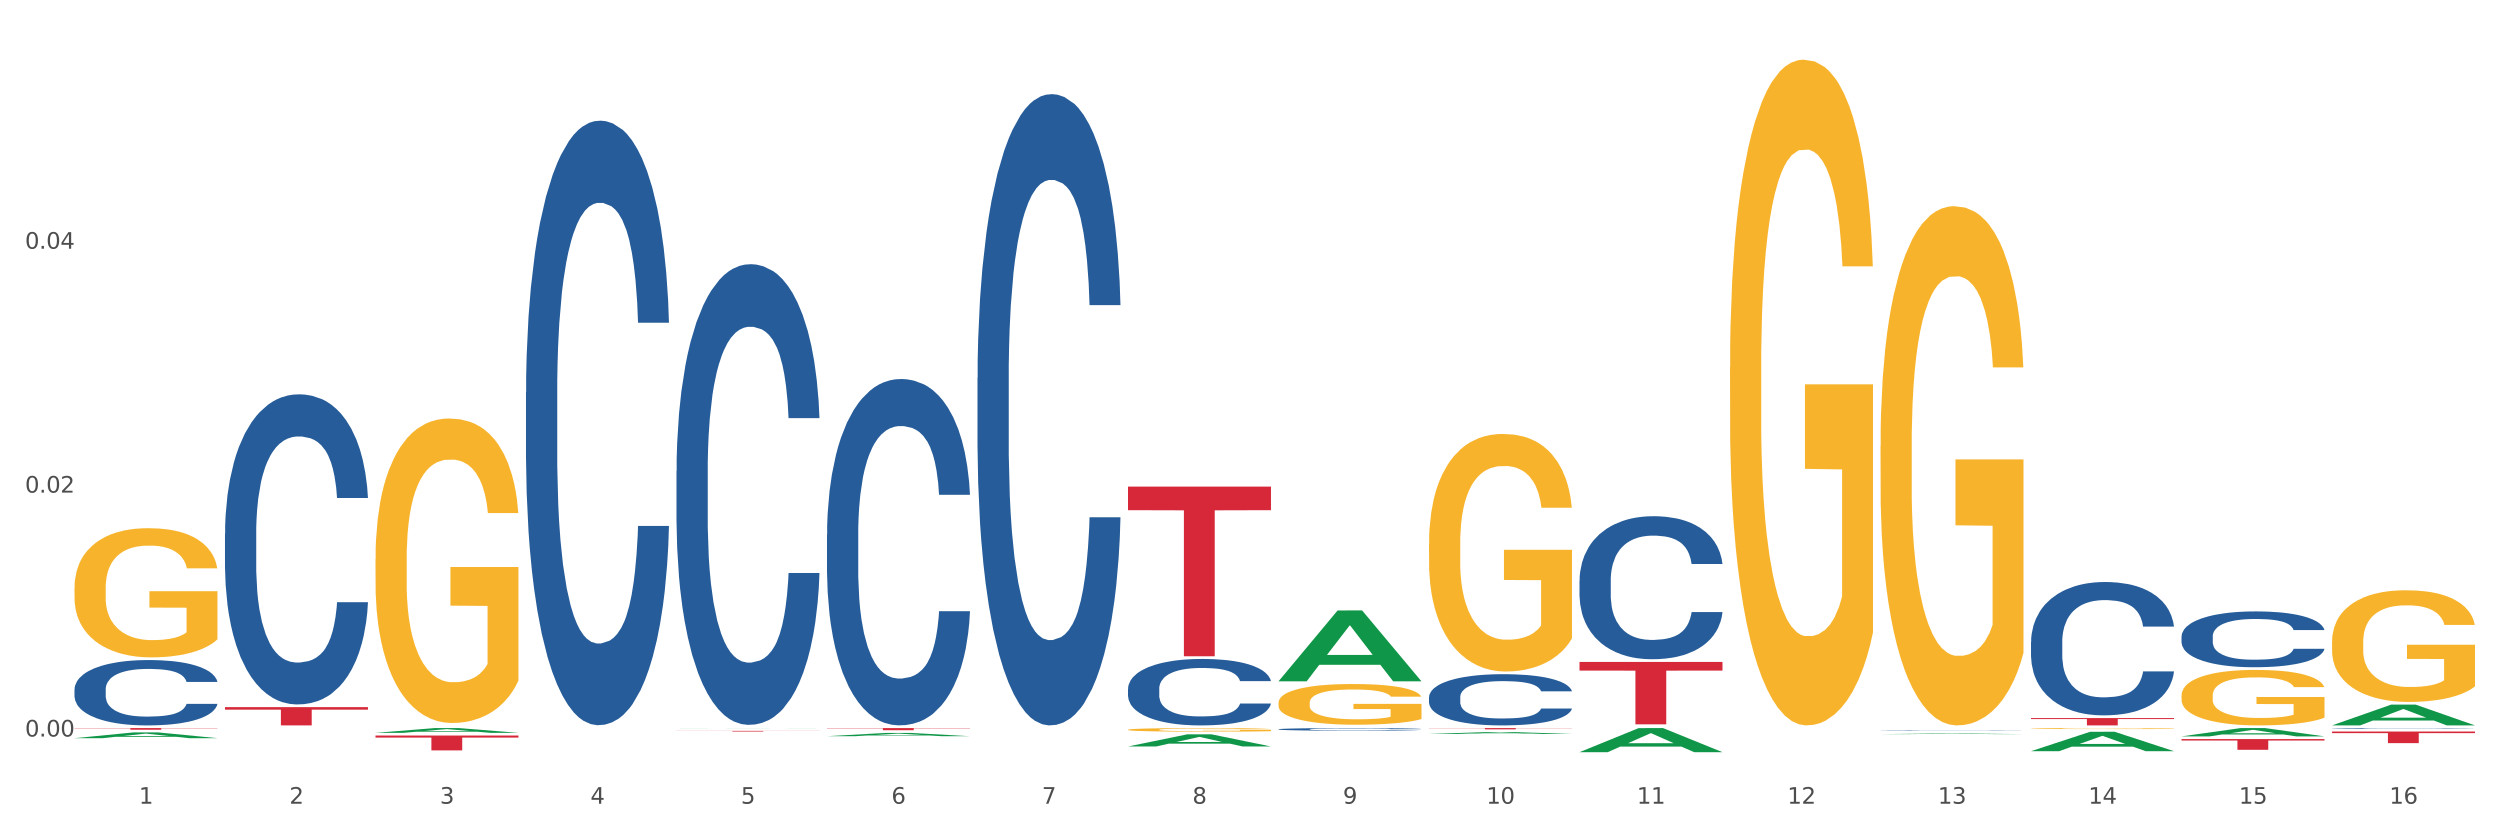 <?xml version="1.0" encoding="utf-8" standalone="no"?>
<!DOCTYPE svg PUBLIC "-//W3C//DTD SVG 1.1//EN"
  "http://www.w3.org/Graphics/SVG/1.1/DTD/svg11.dtd">
<svg xmlns:xlink="http://www.w3.org/1999/xlink" width="1080pt" height="360pt" viewBox="0 0 1080 360" xmlns="http://www.w3.org/2000/svg" version="1.1">
 <rect x="0" y="0" width="1080" height="360" fill="#333333" stroke="none"/>
 <defs>
  <style type="text/css">*{stroke-linejoin: round; stroke-linecap: butt}</style>
 </defs>
 <g id="figure_1">
  <g id="patch_1">
   <path d="M 0 360 
L 1080 360 
L 1080 0 
L 0 0 
z
" style="fill: #ffffff; stroke: #ffffff; stroke-linejoin: miter"/>
  </g>
  <g id="axes_1">
   <g id="matplotlib.axis_1">
    <g id="xtick_1">
     <g id="text_1">
      <!-- 1 -->
      <g style="fill: #4d4d4d" transform="translate(60.004 347.204) scale(0.096 -0.096)">
       <defs>
        <path id="DejaVuSans-31" d="M 794 531 
L 1825 531 
L 1825 4091 
L 703 3866 
L 703 4441 
L 1819 4666 
L 2450 4666 
L 2450 531 
L 3481 531 
L 3481 0 
L 794 0 
L 794 531 
z
" transform="scale(0.016)"/>
       </defs>
       <use xlink:href="#DejaVuSans-31"/>
      </g>
     </g>
    </g>
    <g id="xtick_2">
     <g id="text_2">
      <!-- 2 -->
      <g style="fill: #4d4d4d" transform="translate(125.021 347.204) scale(0.096 -0.096)">
       <defs>
        <path id="DejaVuSans-32" d="M 1228 531 
L 3431 531 
L 3431 0 
L 469 0 
L 469 531 
Q 828 903 1448 1529 
Q 2069 2156 2228 2338 
Q 2531 2678 2651 2914 
Q 2772 3150 2772 3378 
Q 2772 3750 2511 3984 
Q 2250 4219 1831 4219 
Q 1534 4219 1204 4116 
Q 875 4013 500 3803 
L 500 4441 
Q 881 4594 1212 4672 
Q 1544 4750 1819 4750 
Q 2544 4750 2975 4387 
Q 3406 4025 3406 3419 
Q 3406 3131 3298 2873 
Q 3191 2616 2906 2266 
Q 2828 2175 2409 1742 
Q 1991 1309 1228 531 
z
" transform="scale(0.016)"/>
       </defs>
       <use xlink:href="#DejaVuSans-32"/>
      </g>
     </g>
    </g>
    <g id="xtick_3">
     <g id="text_3">
      <!-- 3 -->
      <g style="fill: #4d4d4d" transform="translate(190.039 347.204) scale(0.096 -0.096)">
       <defs>
        <path id="DejaVuSans-33" d="M 2597 2516 
Q 3050 2419 3304 2112 
Q 3559 1806 3559 1356 
Q 3559 666 3084 287 
Q 2609 -91 1734 -91 
Q 1441 -91 1130 -33 
Q 819 25 488 141 
L 488 750 
Q 750 597 1062 519 
Q 1375 441 1716 441 
Q 2309 441 2620 675 
Q 2931 909 2931 1356 
Q 2931 1769 2642 2001 
Q 2353 2234 1838 2234 
L 1294 2234 
L 1294 2753 
L 1863 2753 
Q 2328 2753 2575 2939 
Q 2822 3125 2822 3475 
Q 2822 3834 2567 4026 
Q 2313 4219 1838 4219 
Q 1578 4219 1281 4162 
Q 984 4106 628 3988 
L 628 4550 
Q 988 4650 1302 4700 
Q 1616 4750 1894 4750 
Q 2613 4750 3031 4423 
Q 3450 4097 3450 3541 
Q 3450 3153 3228 2886 
Q 3006 2619 2597 2516 
z
" transform="scale(0.016)"/>
       </defs>
       <use xlink:href="#DejaVuSans-33"/>
      </g>
     </g>
    </g>
    <g id="xtick_4">
     <g id="text_4">
      <!-- 4 -->
      <g style="fill: #4d4d4d" transform="translate(255.056 347.204) scale(0.096 -0.096)">
       <defs>
        <path id="DejaVuSans-34" d="M 2419 4116 
L 825 1625 
L 2419 1625 
L 2419 4116 
z
M 2253 4666 
L 3047 4666 
L 3047 1625 
L 3713 1625 
L 3713 1100 
L 3047 1100 
L 3047 0 
L 2419 0 
L 2419 1100 
L 313 1100 
L 313 1709 
L 2253 4666 
z
" transform="scale(0.016)"/>
       </defs>
       <use xlink:href="#DejaVuSans-34"/>
      </g>
     </g>
    </g>
    <g id="xtick_5">
     <g id="text_5">
      <!-- 5 -->
      <g style="fill: #4d4d4d" transform="translate(320.073 347.204) scale(0.096 -0.096)">
       <defs>
        <path id="DejaVuSans-35" d="M 691 4666 
L 3169 4666 
L 3169 4134 
L 1269 4134 
L 1269 2991 
Q 1406 3038 1543 3061 
Q 1681 3084 1819 3084 
Q 2600 3084 3056 2656 
Q 3513 2228 3513 1497 
Q 3513 744 3044 326 
Q 2575 -91 1722 -91 
Q 1428 -91 1123 -41 
Q 819 9 494 109 
L 494 744 
Q 775 591 1075 516 
Q 1375 441 1709 441 
Q 2250 441 2565 725 
Q 2881 1009 2881 1497 
Q 2881 1984 2565 2268 
Q 2250 2553 1709 2553 
Q 1456 2553 1204 2497 
Q 953 2441 691 2322 
L 691 4666 
z
" transform="scale(0.016)"/>
       </defs>
       <use xlink:href="#DejaVuSans-35"/>
      </g>
     </g>
    </g>
    <g id="xtick_6">
     <g id="text_6">
      <!-- 6 -->
      <g style="fill: #4d4d4d" transform="translate(385.09 347.204) scale(0.096 -0.096)">
       <defs>
        <path id="DejaVuSans-36" d="M 2113 2584 
Q 1688 2584 1439 2293 
Q 1191 2003 1191 1497 
Q 1191 994 1439 701 
Q 1688 409 2113 409 
Q 2538 409 2786 701 
Q 3034 994 3034 1497 
Q 3034 2003 2786 2293 
Q 2538 2584 2113 2584 
z
M 3366 4563 
L 3366 3988 
Q 3128 4100 2886 4159 
Q 2644 4219 2406 4219 
Q 1781 4219 1451 3797 
Q 1122 3375 1075 2522 
Q 1259 2794 1537 2939 
Q 1816 3084 2150 3084 
Q 2853 3084 3261 2657 
Q 3669 2231 3669 1497 
Q 3669 778 3244 343 
Q 2819 -91 2113 -91 
Q 1303 -91 875 529 
Q 447 1150 447 2328 
Q 447 3434 972 4092 
Q 1497 4750 2381 4750 
Q 2619 4750 2861 4703 
Q 3103 4656 3366 4563 
z
" transform="scale(0.016)"/>
       </defs>
       <use xlink:href="#DejaVuSans-36"/>
      </g>
     </g>
    </g>
    <g id="xtick_7">
     <g id="text_7">
      <!-- 7 -->
      <g style="fill: #4d4d4d" transform="translate(450.108 347.204) scale(0.096 -0.096)">
       <defs>
        <path id="DejaVuSans-37" d="M 525 4666 
L 3525 4666 
L 3525 4397 
L 1831 0 
L 1172 0 
L 2766 4134 
L 525 4134 
L 525 4666 
z
" transform="scale(0.016)"/>
       </defs>
       <use xlink:href="#DejaVuSans-37"/>
      </g>
     </g>
    </g>
    <g id="xtick_8">
     <g id="text_8">
      <!-- 8 -->
      <g style="fill: #4d4d4d" transform="translate(515.125 347.204) scale(0.096 -0.096)">
       <defs>
        <path id="DejaVuSans-38" d="M 2034 2216 
Q 1584 2216 1326 1975 
Q 1069 1734 1069 1313 
Q 1069 891 1326 650 
Q 1584 409 2034 409 
Q 2484 409 2743 651 
Q 3003 894 3003 1313 
Q 3003 1734 2745 1975 
Q 2488 2216 2034 2216 
z
M 1403 2484 
Q 997 2584 770 2862 
Q 544 3141 544 3541 
Q 544 4100 942 4425 
Q 1341 4750 2034 4750 
Q 2731 4750 3128 4425 
Q 3525 4100 3525 3541 
Q 3525 3141 3298 2862 
Q 3072 2584 2669 2484 
Q 3125 2378 3379 2068 
Q 3634 1759 3634 1313 
Q 3634 634 3220 271 
Q 2806 -91 2034 -91 
Q 1263 -91 848 271 
Q 434 634 434 1313 
Q 434 1759 690 2068 
Q 947 2378 1403 2484 
z
M 1172 3481 
Q 1172 3119 1398 2916 
Q 1625 2713 2034 2713 
Q 2441 2713 2670 2916 
Q 2900 3119 2900 3481 
Q 2900 3844 2670 4047 
Q 2441 4250 2034 4250 
Q 1625 4250 1398 4047 
Q 1172 3844 1172 3481 
z
" transform="scale(0.016)"/>
       </defs>
       <use xlink:href="#DejaVuSans-38"/>
      </g>
     </g>
    </g>
    <g id="xtick_9">
     <g id="text_9">
      <!-- 9 -->
      <g style="fill: #4d4d4d" transform="translate(580.142 347.204) scale(0.096 -0.096)">
       <defs>
        <path id="DejaVuSans-39" d="M 703 97 
L 703 672 
Q 941 559 1184 500 
Q 1428 441 1663 441 
Q 2288 441 2617 861 
Q 2947 1281 2994 2138 
Q 2813 1869 2534 1725 
Q 2256 1581 1919 1581 
Q 1219 1581 811 2004 
Q 403 2428 403 3163 
Q 403 3881 828 4315 
Q 1253 4750 1959 4750 
Q 2769 4750 3195 4129 
Q 3622 3509 3622 2328 
Q 3622 1225 3098 567 
Q 2575 -91 1691 -91 
Q 1453 -91 1209 -44 
Q 966 3 703 97 
z
M 1959 2075 
Q 2384 2075 2632 2365 
Q 2881 2656 2881 3163 
Q 2881 3666 2632 3958 
Q 2384 4250 1959 4250 
Q 1534 4250 1286 3958 
Q 1038 3666 1038 3163 
Q 1038 2656 1286 2365 
Q 1534 2075 1959 2075 
z
" transform="scale(0.016)"/>
       </defs>
       <use xlink:href="#DejaVuSans-39"/>
      </g>
     </g>
    </g>
    <g id="xtick_10">
     <g id="text_10">
      <!-- 10 -->
      <g style="fill: #4d4d4d" transform="translate(642.105 347.204) scale(0.096 -0.096)">
       <defs>
        <path id="DejaVuSans-30" d="M 2034 4250 
Q 1547 4250 1301 3770 
Q 1056 3291 1056 2328 
Q 1056 1369 1301 889 
Q 1547 409 2034 409 
Q 2525 409 2770 889 
Q 3016 1369 3016 2328 
Q 3016 3291 2770 3770 
Q 2525 4250 2034 4250 
z
M 2034 4750 
Q 2819 4750 3233 4129 
Q 3647 3509 3647 2328 
Q 3647 1150 3233 529 
Q 2819 -91 2034 -91 
Q 1250 -91 836 529 
Q 422 1150 422 2328 
Q 422 3509 836 4129 
Q 1250 4750 2034 4750 
z
" transform="scale(0.016)"/>
       </defs>
       <use xlink:href="#DejaVuSans-31"/>
       <use xlink:href="#DejaVuSans-30" transform="translate(63.623 0)"/>
      </g>
     </g>
    </g>
    <g id="xtick_11">
     <g id="text_11">
      <!-- 11 -->
      <g style="fill: #4d4d4d" transform="translate(707.123 347.204) scale(0.096 -0.096)">
       <use xlink:href="#DejaVuSans-31"/>
       <use xlink:href="#DejaVuSans-31" transform="translate(63.623 0)"/>
      </g>
     </g>
    </g>
    <g id="xtick_12">
     <g id="text_12">
      <!-- 12 -->
      <g style="fill: #4d4d4d" transform="translate(772.14 347.204) scale(0.096 -0.096)">
       <use xlink:href="#DejaVuSans-31"/>
       <use xlink:href="#DejaVuSans-32" transform="translate(63.623 0)"/>
      </g>
     </g>
    </g>
    <g id="xtick_13">
     <g id="text_13">
      <!-- 13 -->
      <g style="fill: #4d4d4d" transform="translate(837.157 347.204) scale(0.096 -0.096)">
       <use xlink:href="#DejaVuSans-31"/>
       <use xlink:href="#DejaVuSans-33" transform="translate(63.623 0)"/>
      </g>
     </g>
    </g>
    <g id="xtick_14">
     <g id="text_14">
      <!-- 14 -->
      <g style="fill: #4d4d4d" transform="translate(902.174 347.204) scale(0.096 -0.096)">
       <use xlink:href="#DejaVuSans-31"/>
       <use xlink:href="#DejaVuSans-34" transform="translate(63.623 0)"/>
      </g>
     </g>
    </g>
    <g id="xtick_15">
     <g id="text_15">
      <!-- 15 -->
      <g style="fill: #4d4d4d" transform="translate(967.192 347.204) scale(0.096 -0.096)">
       <use xlink:href="#DejaVuSans-31"/>
       <use xlink:href="#DejaVuSans-35" transform="translate(63.623 0)"/>
      </g>
     </g>
    </g>
    <g id="xtick_16">
     <g id="text_16">
      <!-- 16 -->
      <g style="fill: #4d4d4d" transform="translate(1032.209 347.204) scale(0.096 -0.096)">
       <use xlink:href="#DejaVuSans-31"/>
       <use xlink:href="#DejaVuSans-36" transform="translate(63.623 0)"/>
      </g>
     </g>
    </g>
    <g id="xtick_17"/>
    <g id="xtick_18"/>
    <g id="xtick_19"/>
    <g id="xtick_20"/>
    <g id="xtick_21"/>
    <g id="xtick_22"/>
    <g id="xtick_23"/>
    <g id="xtick_24"/>
    <g id="xtick_25"/>
    <g id="xtick_26"/>
    <g id="xtick_27"/>
    <g id="xtick_28"/>
    <g id="xtick_29"/>
    <g id="xtick_30"/>
    <g id="xtick_31"/>
   </g>
   <g id="matplotlib.axis_2">
    <g id="ytick_1">
     <g id="text_17">
      <!-- 0.00 -->
      <g style="fill: #4d4d4d" transform="translate(10.8 318.18) scale(0.096 -0.096)">
       <defs>
        <path id="DejaVuSans-2e" d="M 684 794 
L 1344 794 
L 1344 0 
L 684 0 
L 684 794 
z
" transform="scale(0.016)"/>
       </defs>
       <use xlink:href="#DejaVuSans-30"/>
       <use xlink:href="#DejaVuSans-2e" transform="translate(63.623 0)"/>
       <use xlink:href="#DejaVuSans-30" transform="translate(95.41 0)"/>
       <use xlink:href="#DejaVuSans-30" transform="translate(159.033 0)"/>
      </g>
     </g>
    </g>
    <g id="ytick_2">
     <g id="text_18">
      <!-- 0.02 -->
      <g style="fill: #4d4d4d" transform="translate(10.8 212.815) scale(0.096 -0.096)">
       <use xlink:href="#DejaVuSans-30"/>
       <use xlink:href="#DejaVuSans-2e" transform="translate(63.623 0)"/>
       <use xlink:href="#DejaVuSans-30" transform="translate(95.41 0)"/>
       <use xlink:href="#DejaVuSans-32" transform="translate(159.033 0)"/>
      </g>
     </g>
    </g>
    <g id="ytick_3">
     <g id="text_19">
      <!-- 0.04 -->
      <g style="fill: #4d4d4d" transform="translate(10.8 107.451) scale(0.096 -0.096)">
       <use xlink:href="#DejaVuSans-30"/>
       <use xlink:href="#DejaVuSans-2e" transform="translate(63.623 0)"/>
       <use xlink:href="#DejaVuSans-30" transform="translate(95.41 0)"/>
       <use xlink:href="#DejaVuSans-34" transform="translate(159.033 0)"/>
      </g>
     </g>
    </g>
    <g id="ytick_4"/>
    <g id="ytick_5"/>
    <g id="ytick_6"/>
   </g>
   <g id="PolyCollection_1">
    <path d="M 32.175 318.886 
L 32.239 318.883 
L 57.709 316.398 
L 68.28 316.396 
L 93.941 318.89 
L 81.715 318.89 
L 76.176 318.309 
L 49.877 318.309 
L 49.686 318.319 
L 44.337 318.89 
L 32.175 318.89 
L 32.175 318.886 
L 53.188 317.963 
L 72.864 317.96 
L 63.122 316.927 
L 62.995 316.923 
L 62.867 316.93 
L 53.125 317.96 
L 53.188 317.963 
L 32.175 318.886 
z
" clip-path="url(#p8ff640a3cb)" style="fill: #109648"/>
    <path d="M 292.244 315.726 
L 354.01 315.726 
L 354.01 315.767 
L 329.714 315.767 
L 329.714 316.02 
L 316.394 316.02 
L 316.394 315.767 
L 292.244 315.767 
L 292.244 315.726 
L 292.244 315.726 
z
" clip-path="url(#p8ff640a3cb)" style="fill: #d62839"/>
    <path d="M 487.296 210.204 
L 549.062 210.204 
L 549.062 220.392 
L 524.765 220.46 
L 524.765 283.512 
L 511.446 283.512 
L 511.446 220.46 
L 487.296 220.392 
L 487.296 210.273 
L 487.296 210.204 
z
" clip-path="url(#p8ff640a3cb)" style="fill: #d62839"/>
    <path d="M 617.33 314.533 
L 679.097 314.533 
L 679.097 314.608 
L 654.8 314.608 
L 654.8 315.074 
L 641.481 315.074 
L 641.481 314.608 
L 617.33 314.608 
L 617.33 314.533 
L 617.33 314.533 
z
" clip-path="url(#p8ff640a3cb)" style="fill: #d62839"/>
    <path d="M 682.347 285.945 
L 744.114 285.945 
L 744.114 289.693 
L 719.817 289.719 
L 719.817 312.92 
L 706.498 312.92 
L 706.498 289.719 
L 682.347 289.693 
L 682.347 285.97 
L 682.347 285.945 
z
" clip-path="url(#p8ff640a3cb)" style="fill: #d62839"/>
    <path d="M 877.399 310.194 
L 939.166 310.194 
L 939.166 310.637 
L 914.869 310.64 
L 914.869 313.378 
L 901.549 313.378 
L 901.549 310.64 
L 877.399 310.637 
L 877.399 310.197 
L 877.399 310.194 
z
" clip-path="url(#p8ff640a3cb)" style="fill: #d62839"/>
    <path d="M 942.416 319.271 
L 1004.183 319.271 
L 1004.183 319.916 
L 979.886 319.921 
L 979.886 323.915 
L 966.567 323.915 
L 966.567 319.921 
L 942.416 319.916 
L 942.416 319.275 
L 942.416 319.271 
z
" clip-path="url(#p8ff640a3cb)" style="fill: #d62839"/>
    <path d="M 162.209 317.742 
L 223.976 317.742 
L 223.976 318.636 
L 199.679 318.642 
L 199.679 324.175 
L 186.36 324.175 
L 186.36 318.642 
L 162.209 318.636 
L 162.209 317.748 
L 162.209 317.742 
z
" clip-path="url(#p8ff640a3cb)" style="fill: #d62839"/>
    <path d="M 1007.434 316.008 
L 1069.2 316.008 
L 1069.2 316.707 
L 1044.903 316.712 
L 1044.903 321.038 
L 1031.584 321.038 
L 1031.584 316.712 
L 1007.434 316.707 
L 1007.434 316.013 
L 1007.434 316.008 
z
" clip-path="url(#p8ff640a3cb)" style="fill: #d62839"/>
    <path d="M 942.416 300.481 
L 942.489 300.459 
L 942.489 299.671 
L 942.635 298.992 
L 943.364 297.35 
L 944.458 295.993 
L 945.26 295.27 
L 946.063 294.679 
L 947.011 294.088 
L 948.177 293.475 
L 950.292 292.577 
L 951.605 292.117 
L 953.209 291.636 
L 956.126 290.935 
L 958.241 290.541 
L 960.429 290.212 
L 964.002 289.818 
L 966.335 289.643 
L 968.815 289.512 
L 971.805 289.424 
L 974.065 289.402 
L 979.024 289.468 
L 983.254 289.665 
L 985.296 289.818 
L 987.921 290.081 
L 989.306 290.256 
L 991.567 290.606 
L 993.901 291.066 
L 995.505 291.46 
L 997.911 292.205 
L 999.734 292.949 
L 1001.412 293.869 
L 1002.287 294.504 
L 1002.943 295.095 
L 1003.526 295.774 
L 1004.11 296.847 
L 990.984 296.847 
L 990.473 296.08 
L 989.671 295.358 
L 988.504 294.657 
L 987.483 294.219 
L 985.733 293.672 
L 984.129 293.321 
L 982.451 293.059 
L 980.41 292.84 
L 978.805 292.73 
L 976.545 292.643 
L 972.096 292.665 
L 969.106 292.84 
L 967.065 293.059 
L 965.752 293.256 
L 964.585 293.475 
L 963.273 293.781 
L 961.741 294.241 
L 960.647 294.657 
L 959.553 295.183 
L 958.678 295.708 
L 957.876 296.321 
L 957.22 296.978 
L 956.709 297.657 
L 956.272 298.489 
L 955.907 299.868 
L 955.907 302.868 
L 956.053 303.547 
L 956.418 304.444 
L 956.855 305.123 
L 957.585 305.933 
L 958.241 306.481 
L 959.481 307.269 
L 960.866 307.926 
L 961.96 308.342 
L 963.054 308.692 
L 964.95 309.174 
L 967.065 309.568 
L 968.888 309.809 
L 971.367 310.028 
L 973.044 310.115 
L 974.503 310.159 
L 978.076 310.159 
L 980.628 310.093 
L 983.472 309.94 
L 985.66 309.743 
L 987.483 309.502 
L 989.525 309.108 
L 990.838 308.736 
L 990.838 304.16 
L 974.795 304.138 
L 974.795 301.094 
L 1004.183 301.094 
L 1004.183 310.028 
L 1002.943 310.487 
L 1001.558 310.903 
L 1000.099 311.276 
L 997.911 311.735 
L 995.286 312.173 
L 992.953 312.48 
L 990.473 312.743 
L 987.556 312.983 
L 983.764 313.202 
L 981.431 313.29 
L 978.514 313.356 
L 975.086 313.378 
L 972.096 313.334 
L 969.179 313.224 
L 966.117 313.027 
L 963.127 312.743 
L 960.866 312.458 
L 958.605 312.108 
L 956.199 311.648 
L 954.303 311.21 
L 952.844 310.816 
L 951.24 310.312 
L 949.49 309.655 
L 948.177 309.064 
L 947.011 308.451 
L 945.771 307.663 
L 944.896 306.984 
L 944.021 306.13 
L 943.51 305.495 
L 942.927 304.51 
L 942.489 303.131 
L 942.416 300.481 
z
" clip-path="url(#p8ff640a3cb)" style="fill: #f7b32b"/>
    <path d="M 877.399 314.732 
L 877.472 314.732 
L 877.472 314.718 
L 877.618 314.705 
L 878.347 314.676 
L 879.441 314.651 
L 880.243 314.638 
L 881.045 314.628 
L 881.993 314.617 
L 883.16 314.606 
L 885.275 314.59 
L 886.588 314.582 
L 888.192 314.573 
L 891.109 314.56 
L 893.224 314.553 
L 895.411 314.547 
L 898.985 314.54 
L 901.318 314.537 
L 903.798 314.535 
L 906.787 314.533 
L 909.048 314.533 
L 914.007 314.534 
L 918.236 314.537 
L 920.278 314.54 
L 922.904 314.545 
L 924.289 314.548 
L 926.55 314.554 
L 928.883 314.563 
L 930.488 314.57 
L 932.894 314.583 
L 934.717 314.597 
L 936.394 314.613 
L 937.27 314.625 
L 937.926 314.635 
L 938.509 314.647 
L 939.093 314.667 
L 925.966 314.667 
L 925.456 314.653 
L 924.654 314.64 
L 923.487 314.627 
L 922.466 314.619 
L 920.716 314.61 
L 919.111 314.603 
L 917.434 314.598 
L 915.392 314.595 
L 913.788 314.593 
L 911.527 314.591 
L 907.079 314.591 
L 904.089 314.595 
L 902.047 314.598 
L 900.735 314.602 
L 899.568 314.606 
L 898.255 314.612 
L 896.724 314.62 
L 895.63 314.627 
L 894.536 314.637 
L 893.661 314.646 
L 892.859 314.657 
L 892.203 314.669 
L 891.692 314.681 
L 891.255 314.696 
L 890.89 314.721 
L 890.89 314.775 
L 891.036 314.787 
L 891.4 314.804 
L 891.838 314.816 
L 892.567 314.83 
L 893.224 314.84 
L 894.463 314.855 
L 895.849 314.866 
L 896.943 314.874 
L 898.037 314.88 
L 899.933 314.889 
L 902.047 314.896 
L 903.87 314.9 
L 906.35 314.904 
L 908.027 314.906 
L 909.486 314.907 
L 913.059 314.907 
L 915.611 314.905 
L 918.455 314.903 
L 920.643 314.899 
L 922.466 314.895 
L 924.508 314.888 
L 925.82 314.881 
L 925.82 314.799 
L 909.777 314.798 
L 909.777 314.743 
L 939.166 314.743 
L 939.166 314.904 
L 937.926 314.913 
L 936.54 314.92 
L 935.082 314.927 
L 932.894 314.935 
L 930.269 314.943 
L 927.935 314.948 
L 925.456 314.953 
L 922.539 314.958 
L 918.747 314.961 
L 916.413 314.963 
L 913.496 314.964 
L 910.069 314.965 
L 907.079 314.964 
L 904.162 314.962 
L 901.099 314.958 
L 898.109 314.953 
L 895.849 314.948 
L 893.588 314.942 
L 891.182 314.933 
L 889.286 314.926 
L 887.827 314.918 
L 886.223 314.909 
L 884.473 314.898 
L 883.16 314.887 
L 881.993 314.876 
L 880.754 314.862 
L 879.879 314.849 
L 879.003 314.834 
L 878.493 314.823 
L 877.91 314.805 
L 877.472 314.78 
L 877.399 314.732 
z
" clip-path="url(#p8ff640a3cb)" style="fill: #f7b32b"/>
    <path d="M 812.382 192.717 
L 812.455 192.512 
L 812.455 185.138 
L 812.601 178.787 
L 813.33 163.423 
L 814.424 150.722 
L 815.226 143.962 
L 816.028 138.431 
L 816.976 132.899 
L 818.143 127.163 
L 820.258 118.764 
L 821.57 114.462 
L 823.175 109.956 
L 826.092 103.4 
L 828.206 99.713 
L 830.394 96.64 
L 833.967 92.952 
L 836.301 91.314 
L 838.78 90.084 
L 841.77 89.265 
L 844.031 89.06 
L 848.99 89.675 
L 853.219 91.518 
L 855.261 92.952 
L 857.886 95.411 
L 859.272 97.05 
L 861.532 100.327 
L 863.866 104.629 
L 865.47 108.317 
L 867.877 115.282 
L 869.7 122.247 
L 871.377 130.851 
L 872.252 136.792 
L 872.909 142.323 
L 873.492 148.673 
L 874.075 158.711 
L 860.949 158.711 
L 860.439 151.541 
L 859.636 144.781 
L 858.47 138.226 
L 857.449 134.129 
L 855.699 129.007 
L 854.094 125.729 
L 852.417 123.271 
L 850.375 121.223 
L 848.771 120.198 
L 846.51 119.379 
L 842.062 119.584 
L 839.072 121.223 
L 837.03 123.271 
L 835.717 125.115 
L 834.551 127.163 
L 833.238 130.031 
L 831.707 134.333 
L 830.613 138.226 
L 829.519 143.142 
L 828.644 148.059 
L 827.842 153.795 
L 827.185 159.94 
L 826.675 166.291 
L 826.237 174.075 
L 825.873 186.981 
L 825.873 215.047 
L 826.019 221.397 
L 826.383 229.796 
L 826.821 236.147 
L 827.55 243.726 
L 828.206 248.848 
L 829.446 256.223 
L 830.832 262.368 
L 831.925 266.261 
L 833.019 269.538 
L 834.915 274.045 
L 837.03 277.733 
L 838.853 279.986 
L 841.333 282.035 
L 843.01 282.854 
L 844.468 283.264 
L 848.042 283.264 
L 850.594 282.649 
L 853.438 281.215 
L 855.626 279.371 
L 857.449 277.118 
L 859.491 273.431 
L 860.803 269.948 
L 860.803 227.133 
L 844.76 226.928 
L 844.76 198.453 
L 874.148 198.453 
L 874.148 282.035 
L 872.909 286.337 
L 871.523 290.229 
L 870.065 293.711 
L 867.877 298.013 
L 865.252 302.11 
L 862.918 304.978 
L 860.439 307.437 
L 857.522 309.69 
L 853.73 311.739 
L 851.396 312.558 
L 848.479 313.173 
L 845.052 313.378 
L 842.062 312.968 
L 839.145 311.944 
L 836.082 310.1 
L 833.092 307.437 
L 830.832 304.774 
L 828.571 301.496 
L 826.164 297.194 
L 824.268 293.097 
L 822.81 289.409 
L 821.206 284.698 
L 819.455 278.552 
L 818.143 273.021 
L 816.976 267.285 
L 815.736 259.91 
L 814.861 253.56 
L 813.986 245.57 
L 813.476 239.629 
L 812.892 230.411 
L 812.455 217.505 
L 812.382 192.717 
z
" clip-path="url(#p8ff640a3cb)" style="fill: #f7b32b"/>
    <path d="M 747.365 158.668 
L 747.438 158.405 
L 747.438 148.949 
L 747.583 140.807 
L 748.313 121.107 
L 749.407 104.822 
L 750.209 96.154 
L 751.011 89.062 
L 751.959 81.97 
L 753.126 74.615 
L 755.24 63.846 
L 756.553 58.33 
L 758.157 52.551 
L 761.074 44.146 
L 763.189 39.418 
L 765.377 35.478 
L 768.95 30.75 
L 771.284 28.649 
L 773.763 27.073 
L 776.753 26.022 
L 779.014 25.759 
L 783.972 26.547 
L 788.202 28.911 
L 790.244 30.75 
L 792.869 33.902 
L 794.255 36.003 
L 796.515 40.206 
L 798.849 45.722 
L 800.453 50.45 
L 802.86 59.381 
L 804.683 68.311 
L 806.36 79.343 
L 807.235 86.96 
L 807.891 94.052 
L 808.475 102.195 
L 809.058 115.066 
L 795.932 115.066 
L 795.421 105.872 
L 794.619 97.204 
L 793.452 88.799 
L 792.432 83.546 
L 790.681 76.979 
L 789.077 72.777 
L 787.4 69.625 
L 785.358 66.998 
L 783.754 65.685 
L 781.493 64.634 
L 777.045 64.897 
L 774.055 66.998 
L 772.013 69.625 
L 770.7 71.989 
L 769.533 74.615 
L 768.221 78.292 
L 766.689 83.808 
L 765.596 88.799 
L 764.502 95.103 
L 763.627 101.407 
L 762.824 108.762 
L 762.168 116.642 
L 761.658 124.784 
L 761.22 134.765 
L 760.856 151.313 
L 760.856 187.298 
L 761.001 195.441 
L 761.366 206.21 
L 761.804 214.353 
L 762.533 224.071 
L 763.189 230.638 
L 764.429 240.094 
L 765.814 247.974 
L 766.908 252.965 
L 768.002 257.167 
L 769.898 262.946 
L 772.013 267.674 
L 773.836 270.563 
L 776.315 273.19 
L 777.993 274.24 
L 779.451 274.766 
L 783.024 274.766 
L 785.577 273.978 
L 788.421 272.139 
L 790.608 269.775 
L 792.432 266.886 
L 794.473 262.158 
L 795.786 257.693 
L 795.786 202.796 
L 779.743 202.533 
L 779.743 166.023 
L 809.131 166.023 
L 809.131 273.19 
L 807.891 278.706 
L 806.506 283.696 
L 805.047 288.162 
L 802.86 293.678 
L 800.234 298.931 
L 797.901 302.608 
L 795.421 305.76 
L 792.504 308.65 
L 788.712 311.276 
L 786.379 312.327 
L 783.462 313.115 
L 780.034 313.378 
L 777.045 312.852 
L 774.128 311.539 
L 771.065 309.175 
L 768.075 305.76 
L 765.814 302.346 
L 763.554 298.143 
L 761.147 292.627 
L 759.251 287.374 
L 757.793 282.646 
L 756.188 276.604 
L 754.438 268.724 
L 753.126 261.633 
L 751.959 254.278 
L 750.719 244.822 
L 749.844 236.679 
L 748.969 226.435 
L 748.459 218.818 
L 747.875 206.998 
L 747.438 190.45 
L 747.365 158.668 
z
" clip-path="url(#p8ff640a3cb)" style="fill: #f7b32b"/>
    <path d="M 617.33 234.889 
L 617.403 234.796 
L 617.403 231.421 
L 617.549 228.516 
L 618.278 221.486 
L 619.372 215.675 
L 620.174 212.582 
L 620.976 210.051 
L 621.924 207.52 
L 623.091 204.896 
L 625.206 201.053 
L 626.519 199.085 
L 628.123 197.023 
L 631.04 194.023 
L 633.155 192.336 
L 635.342 190.93 
L 638.916 189.243 
L 641.249 188.493 
L 643.729 187.931 
L 646.718 187.556 
L 648.979 187.462 
L 653.938 187.743 
L 658.167 188.587 
L 660.209 189.243 
L 662.835 190.368 
L 664.22 191.118 
L 666.481 192.617 
L 668.814 194.586 
L 670.419 196.273 
L 672.825 199.46 
L 674.648 202.646 
L 676.325 206.583 
L 677.201 209.301 
L 677.857 211.832 
L 678.44 214.737 
L 679.024 219.33 
L 665.897 219.33 
L 665.387 216.05 
L 664.585 212.957 
L 663.418 209.957 
L 662.397 208.083 
L 660.647 205.739 
L 659.043 204.24 
L 657.365 203.115 
L 655.323 202.178 
L 653.719 201.709 
L 651.458 201.334 
L 647.01 201.428 
L 644.02 202.178 
L 641.978 203.115 
L 640.666 203.959 
L 639.499 204.896 
L 638.186 206.208 
L 636.655 208.176 
L 635.561 209.957 
L 634.467 212.207 
L 633.592 214.456 
L 632.79 217.081 
L 632.134 219.893 
L 631.623 222.798 
L 631.186 226.36 
L 630.821 232.265 
L 630.821 245.106 
L 630.967 248.011 
L 631.332 251.854 
L 631.769 254.76 
L 632.498 258.228 
L 633.155 260.571 
L 634.394 263.945 
L 635.78 266.757 
L 636.874 268.538 
L 637.968 270.038 
L 639.864 272.1 
L 641.978 273.787 
L 643.801 274.818 
L 646.281 275.755 
L 647.958 276.13 
L 649.417 276.318 
L 652.99 276.318 
L 655.542 276.037 
L 658.386 275.38 
L 660.574 274.537 
L 662.397 273.506 
L 664.439 271.819 
L 665.752 270.225 
L 665.752 250.636 
L 649.708 250.542 
L 649.708 237.514 
L 679.097 237.514 
L 679.097 275.755 
L 677.857 277.724 
L 676.471 279.505 
L 675.013 281.098 
L 672.825 283.066 
L 670.2 284.941 
L 667.866 286.253 
L 665.387 287.378 
L 662.47 288.409 
L 658.678 289.346 
L 656.344 289.721 
L 653.427 290.002 
L 650 290.096 
L 647.01 289.909 
L 644.093 289.44 
L 641.03 288.596 
L 638.041 287.378 
L 635.78 286.159 
L 633.519 284.66 
L 631.113 282.691 
L 629.217 280.817 
L 627.758 279.13 
L 626.154 276.974 
L 624.404 274.162 
L 623.091 271.631 
L 621.924 269.007 
L 620.685 265.633 
L 619.81 262.727 
L 618.934 259.072 
L 618.424 256.353 
L 617.841 252.136 
L 617.403 246.231 
L 617.33 234.889 
z
" clip-path="url(#p8ff640a3cb)" style="fill: #f7b32b"/>
    <path d="M 552.313 303.623 
L 552.386 303.607 
L 552.386 303.028 
L 552.532 302.531 
L 553.261 301.326 
L 554.355 300.331 
L 555.157 299.801 
L 555.959 299.367 
L 556.907 298.934 
L 558.074 298.484 
L 560.189 297.826 
L 561.501 297.489 
L 563.106 297.135 
L 566.023 296.621 
L 568.137 296.332 
L 570.325 296.092 
L 573.898 295.803 
L 576.232 295.674 
L 578.711 295.578 
L 581.701 295.514 
L 583.962 295.497 
L 588.921 295.546 
L 593.15 295.69 
L 595.192 295.803 
L 597.817 295.995 
L 599.203 296.124 
L 601.464 296.381 
L 603.797 296.718 
L 605.401 297.007 
L 607.808 297.553 
L 609.631 298.099 
L 611.308 298.773 
L 612.183 299.239 
L 612.84 299.672 
L 613.423 300.17 
L 614.006 300.957 
L 600.88 300.957 
L 600.37 300.395 
L 599.567 299.865 
L 598.401 299.351 
L 597.38 299.03 
L 595.63 298.629 
L 594.025 298.372 
L 592.348 298.179 
L 590.306 298.018 
L 588.702 297.938 
L 586.441 297.874 
L 581.993 297.89 
L 579.003 298.018 
L 576.961 298.179 
L 575.649 298.324 
L 574.482 298.484 
L 573.169 298.709 
L 571.638 299.046 
L 570.544 299.351 
L 569.45 299.737 
L 568.575 300.122 
L 567.773 300.572 
L 567.116 301.053 
L 566.606 301.551 
L 566.168 302.161 
L 565.804 303.173 
L 565.804 305.373 
L 565.95 305.871 
L 566.314 306.529 
L 566.752 307.027 
L 567.481 307.621 
L 568.137 308.022 
L 569.377 308.6 
L 570.763 309.082 
L 571.856 309.387 
L 572.95 309.644 
L 574.846 309.997 
L 576.961 310.286 
L 578.784 310.463 
L 581.264 310.624 
L 582.941 310.688 
L 584.399 310.72 
L 587.973 310.72 
L 590.525 310.672 
L 593.369 310.559 
L 595.557 310.415 
L 597.38 310.238 
L 599.422 309.949 
L 600.734 309.676 
L 600.734 306.32 
L 584.691 306.304 
L 584.691 304.072 
L 614.079 304.072 
L 614.079 310.624 
L 612.84 310.961 
L 611.454 311.266 
L 609.996 311.539 
L 607.808 311.876 
L 605.183 312.197 
L 602.849 312.422 
L 600.37 312.615 
L 597.453 312.791 
L 593.661 312.952 
L 591.327 313.016 
L 588.41 313.064 
L 584.983 313.08 
L 581.993 313.048 
L 579.076 312.968 
L 576.013 312.824 
L 573.023 312.615 
L 570.763 312.406 
L 568.502 312.149 
L 566.096 311.812 
L 564.199 311.491 
L 562.741 311.202 
L 561.137 310.832 
L 559.387 310.351 
L 558.074 309.917 
L 556.907 309.468 
L 555.667 308.889 
L 554.792 308.392 
L 553.917 307.765 
L 553.407 307.3 
L 552.823 306.577 
L 552.386 305.566 
L 552.313 303.623 
z
" clip-path="url(#p8ff640a3cb)" style="fill: #f7b32b"/>
    <path d="M 1007.434 277.29 
L 1007.507 277.246 
L 1007.507 275.66 
L 1007.652 274.294 
L 1008.382 270.99 
L 1009.475 268.259 
L 1010.278 266.805 
L 1011.08 265.615 
L 1012.028 264.426 
L 1013.195 263.192 
L 1015.309 261.386 
L 1016.622 260.461 
L 1018.226 259.492 
L 1021.143 258.082 
L 1023.258 257.289 
L 1025.446 256.628 
L 1029.019 255.835 
L 1031.353 255.483 
L 1033.832 255.219 
L 1036.822 255.043 
L 1039.083 254.998 
L 1044.041 255.131 
L 1048.271 255.527 
L 1050.313 255.835 
L 1052.938 256.364 
L 1054.324 256.717 
L 1056.584 257.421 
L 1058.918 258.347 
L 1060.522 259.14 
L 1062.929 260.637 
L 1064.752 262.135 
L 1066.429 263.985 
L 1067.304 265.263 
L 1067.96 266.452 
L 1068.544 267.818 
L 1069.127 269.977 
L 1056.001 269.977 
L 1055.49 268.435 
L 1054.688 266.981 
L 1053.521 265.571 
L 1052.5 264.69 
L 1050.75 263.589 
L 1049.146 262.884 
L 1047.469 262.355 
L 1045.427 261.915 
L 1043.823 261.695 
L 1041.562 261.518 
L 1037.114 261.562 
L 1034.124 261.915 
L 1032.082 262.355 
L 1030.769 262.752 
L 1029.602 263.192 
L 1028.29 263.809 
L 1026.758 264.734 
L 1025.665 265.571 
L 1024.571 266.629 
L 1023.696 267.686 
L 1022.893 268.919 
L 1022.237 270.241 
L 1021.727 271.607 
L 1021.289 273.281 
L 1020.925 276.056 
L 1020.925 282.092 
L 1021.07 283.457 
L 1021.435 285.263 
L 1021.873 286.629 
L 1022.602 288.259 
L 1023.258 289.361 
L 1024.498 290.946 
L 1025.883 292.268 
L 1026.977 293.105 
L 1028.071 293.81 
L 1029.967 294.779 
L 1032.082 295.572 
L 1033.905 296.057 
L 1036.384 296.497 
L 1038.062 296.673 
L 1039.52 296.762 
L 1043.093 296.762 
L 1045.646 296.629 
L 1048.49 296.321 
L 1050.677 295.925 
L 1052.5 295.44 
L 1054.542 294.647 
L 1055.855 293.898 
L 1055.855 284.691 
L 1039.812 284.647 
L 1039.812 278.523 
L 1069.2 278.523 
L 1069.2 296.497 
L 1067.96 297.422 
L 1066.575 298.259 
L 1065.116 299.008 
L 1062.929 299.933 
L 1060.303 300.815 
L 1057.97 301.431 
L 1055.49 301.96 
L 1052.573 302.445 
L 1048.781 302.885 
L 1046.448 303.061 
L 1043.531 303.193 
L 1040.103 303.237 
L 1037.114 303.149 
L 1034.197 302.929 
L 1031.134 302.533 
L 1028.144 301.96 
L 1025.883 301.387 
L 1023.623 300.682 
L 1021.216 299.757 
L 1019.32 298.876 
L 1017.862 298.083 
L 1016.257 297.07 
L 1014.507 295.748 
L 1013.195 294.559 
L 1012.028 293.325 
L 1010.788 291.739 
L 1009.913 290.374 
L 1009.038 288.656 
L 1008.527 287.378 
L 1007.944 285.396 
L 1007.507 282.62 
L 1007.434 277.29 
z
" clip-path="url(#p8ff640a3cb)" style="fill: #f7b32b"/>
    <path d="M 487.296 315.249 
L 487.369 315.248 
L 487.369 315.197 
L 487.514 315.153 
L 488.244 315.047 
L 489.338 314.959 
L 490.14 314.912 
L 490.942 314.874 
L 491.89 314.836 
L 493.057 314.796 
L 495.171 314.738 
L 496.484 314.708 
L 498.088 314.677 
L 501.005 314.632 
L 503.12 314.606 
L 505.308 314.585 
L 508.881 314.56 
L 511.215 314.548 
L 513.694 314.54 
L 516.684 314.534 
L 518.945 314.533 
L 523.903 314.537 
L 528.133 314.55 
L 530.175 314.56 
L 532.8 314.577 
L 534.186 314.588 
L 536.446 314.611 
L 538.78 314.64 
L 540.384 314.666 
L 542.791 314.714 
L 544.614 314.762 
L 546.291 314.822 
L 547.166 314.863 
L 547.822 314.901 
L 548.406 314.945 
L 548.989 315.014 
L 535.863 315.014 
L 535.352 314.965 
L 534.55 314.918 
L 533.383 314.873 
L 532.363 314.844 
L 530.612 314.809 
L 529.008 314.786 
L 527.331 314.769 
L 525.289 314.755 
L 523.685 314.748 
L 521.424 314.742 
L 516.976 314.744 
L 513.986 314.755 
L 511.944 314.769 
L 510.631 314.782 
L 509.464 314.796 
L 508.152 314.816 
L 506.62 314.846 
L 505.527 314.873 
L 504.433 314.907 
L 503.558 314.941 
L 502.756 314.98 
L 502.099 315.023 
L 501.589 315.067 
L 501.151 315.12 
L 500.787 315.21 
L 500.787 315.404 
L 500.932 315.448 
L 501.297 315.506 
L 501.735 315.55 
L 502.464 315.602 
L 503.12 315.637 
L 504.36 315.688 
L 505.745 315.731 
L 506.839 315.758 
L 507.933 315.781 
L 509.829 315.812 
L 511.944 315.837 
L 513.767 315.853 
L 516.246 315.867 
L 517.924 315.873 
L 519.382 315.875 
L 522.955 315.875 
L 525.508 315.871 
L 528.352 315.861 
L 530.539 315.849 
L 532.363 315.833 
L 534.404 315.807 
L 535.717 315.783 
L 535.717 315.487 
L 519.674 315.486 
L 519.674 315.289 
L 549.062 315.289 
L 549.062 315.867 
L 547.822 315.897 
L 546.437 315.924 
L 544.978 315.948 
L 542.791 315.977 
L 540.165 316.006 
L 537.832 316.026 
L 535.352 316.043 
L 532.435 316.058 
L 528.643 316.072 
L 526.31 316.078 
L 523.393 316.082 
L 519.966 316.084 
L 516.976 316.081 
L 514.059 316.074 
L 510.996 316.061 
L 508.006 316.043 
L 505.745 316.024 
L 503.485 316.002 
L 501.078 315.972 
L 499.182 315.943 
L 497.724 315.918 
L 496.119 315.885 
L 494.369 315.843 
L 493.057 315.805 
L 491.89 315.765 
L 490.65 315.714 
L 489.775 315.67 
L 488.9 315.615 
L 488.39 315.574 
L 487.806 315.51 
L 487.369 315.421 
L 487.296 315.249 
z
" clip-path="url(#p8ff640a3cb)" style="fill: #f7b32b"/>
    <path d="M 97.192 305.478 
L 158.959 305.478 
L 158.959 306.576 
L 134.662 306.583 
L 134.662 313.378 
L 121.343 313.378 
L 121.343 306.583 
L 97.192 306.576 
L 97.192 305.485 
L 97.192 305.478 
z
" clip-path="url(#p8ff640a3cb)" style="fill: #d62839"/>
    <path d="M 32.175 253.967 
L 32.248 253.916 
L 32.248 252.081 
L 32.394 250.501 
L 33.123 246.679 
L 34.217 243.518 
L 35.019 241.836 
L 35.821 240.46 
L 36.769 239.084 
L 37.936 237.657 
L 40.051 235.567 
L 41.363 234.497 
L 42.968 233.375 
L 45.885 231.744 
L 47.999 230.827 
L 50.187 230.062 
L 53.76 229.145 
L 56.094 228.737 
L 58.573 228.431 
L 61.563 228.227 
L 63.824 228.176 
L 68.783 228.329 
L 73.012 228.788 
L 75.054 229.145 
L 77.679 229.756 
L 79.065 230.164 
L 81.326 230.98 
L 83.659 232.05 
L 85.263 232.967 
L 87.67 234.7 
L 89.493 236.433 
L 91.17 238.574 
L 92.045 240.052 
L 92.702 241.429 
L 93.285 243.009 
L 93.868 245.506 
L 80.742 245.506 
L 80.232 243.722 
L 79.43 242.04 
L 78.263 240.409 
L 77.242 239.39 
L 75.492 238.115 
L 73.887 237.3 
L 72.21 236.688 
L 70.168 236.179 
L 68.564 235.924 
L 66.303 235.72 
L 61.855 235.771 
L 58.865 236.179 
L 56.823 236.688 
L 55.511 237.147 
L 54.344 237.657 
L 53.031 238.37 
L 51.5 239.441 
L 50.406 240.409 
L 49.312 241.632 
L 48.437 242.856 
L 47.635 244.283 
L 46.979 245.812 
L 46.468 247.392 
L 46.031 249.329 
L 45.666 252.54 
L 45.666 259.523 
L 45.812 261.103 
L 46.176 263.193 
L 46.614 264.773 
L 47.343 266.659 
L 47.999 267.933 
L 49.239 269.768 
L 50.625 271.297 
L 51.719 272.266 
L 52.812 273.081 
L 54.708 274.203 
L 56.823 275.12 
L 58.646 275.681 
L 61.126 276.191 
L 62.803 276.395 
L 64.261 276.497 
L 67.835 276.497 
L 70.387 276.344 
L 73.231 275.987 
L 75.419 275.528 
L 77.242 274.967 
L 79.284 274.05 
L 80.596 273.183 
L 80.596 262.53 
L 64.553 262.48 
L 64.553 255.395 
L 93.941 255.395 
L 93.941 276.191 
L 92.702 277.261 
L 91.316 278.23 
L 89.858 279.096 
L 87.67 280.166 
L 85.045 281.186 
L 82.711 281.899 
L 80.232 282.511 
L 77.315 283.072 
L 73.523 283.581 
L 71.189 283.785 
L 68.272 283.938 
L 64.845 283.989 
L 61.855 283.887 
L 58.938 283.632 
L 55.875 283.174 
L 52.885 282.511 
L 50.625 281.848 
L 48.364 281.033 
L 45.958 279.963 
L 44.062 278.943 
L 42.603 278.026 
L 40.999 276.853 
L 39.249 275.324 
L 37.936 273.948 
L 36.769 272.521 
L 35.529 270.686 
L 34.654 269.106 
L 33.779 267.118 
L 33.269 265.64 
L 32.685 263.346 
L 32.248 260.135 
L 32.175 253.967 
z
" clip-path="url(#p8ff640a3cb)" style="fill: #f7b32b"/>
    <path d="M 1007.434 314.677 
L 1007.507 314.676 
L 1007.507 314.668 
L 1007.726 314.657 
L 1008.529 314.637 
L 1009.551 314.621 
L 1011.303 314.603 
L 1012.252 314.595 
L 1013.493 314.587 
L 1016.049 314.573 
L 1018.969 314.561 
L 1021.013 314.555 
L 1022.547 314.551 
L 1025.978 314.543 
L 1027.949 314.54 
L 1029.994 314.538 
L 1031.746 314.536 
L 1034.666 314.534 
L 1037.003 314.533 
L 1039.704 314.533 
L 1041.967 314.533 
L 1044.961 314.534 
L 1049.341 314.538 
L 1051.021 314.54 
L 1053.284 314.543 
L 1055.62 314.548 
L 1057.518 314.553 
L 1059.709 314.559 
L 1061.972 314.568 
L 1064.162 314.579 
L 1065.696 314.589 
L 1066.937 314.6 
L 1068.032 314.613 
L 1068.835 314.628 
L 1069.2 314.64 
L 1055.839 314.64 
L 1055.474 314.629 
L 1054.744 314.617 
L 1054.014 314.609 
L 1053.211 314.603 
L 1051.97 314.596 
L 1050.875 314.591 
L 1049.049 314.585 
L 1047.37 314.582 
L 1045.983 314.58 
L 1044.304 314.578 
L 1040.726 314.576 
L 1038.171 314.576 
L 1036.565 314.577 
L 1034.593 314.578 
L 1032.914 314.58 
L 1030.943 314.584 
L 1029.41 314.588 
L 1027.876 314.593 
L 1027 314.596 
L 1025.686 314.603 
L 1024.81 314.608 
L 1023.642 314.617 
L 1022.985 314.623 
L 1021.817 314.64 
L 1021.306 314.652 
L 1021.086 314.661 
L 1020.94 314.67 
L 1020.94 314.716 
L 1021.379 314.736 
L 1021.744 314.745 
L 1022.328 314.755 
L 1023.423 314.768 
L 1025.029 314.781 
L 1026.708 314.79 
L 1028.095 314.795 
L 1029.41 314.799 
L 1030.724 314.803 
L 1032.33 314.806 
L 1033.644 314.807 
L 1035.615 314.809 
L 1037.952 314.81 
L 1039.777 314.81 
L 1043.501 314.808 
L 1045.18 314.807 
L 1046.786 314.805 
L 1048.538 314.802 
L 1049.925 314.798 
L 1050.728 314.796 
L 1052.043 314.79 
L 1053.065 314.784 
L 1053.941 314.777 
L 1054.525 314.772 
L 1055.182 314.763 
L 1055.693 314.753 
L 1055.839 314.748 
L 1069.2 314.748 
L 1068.908 314.758 
L 1068.397 314.768 
L 1067.375 314.782 
L 1066.572 314.79 
L 1065.33 314.8 
L 1064.016 314.808 
L 1062.191 314.817 
L 1060.512 314.824 
L 1058.76 314.83 
L 1056.861 314.835 
L 1053.43 314.842 
L 1052.189 314.844 
L 1049.56 314.848 
L 1047.516 314.85 
L 1044.523 314.852 
L 1041.456 314.853 
L 1038.244 314.853 
L 1035.396 314.853 
L 1032.257 314.851 
L 1030.286 314.849 
L 1028.095 314.847 
L 1025.54 314.842 
L 1023.131 314.837 
L 1020.867 314.832 
L 1018.75 314.825 
L 1016.779 314.817 
L 1014.224 314.805 
L 1012.325 314.792 
L 1010.938 314.781 
L 1009.989 314.771 
L 1009.04 314.759 
L 1008.529 314.75 
L 1007.726 314.73 
L 1007.434 314.711 
L 1007.434 314.677 
z
" clip-path="url(#p8ff640a3cb)" style="fill: #255c99"/>
    <path d="M 942.416 274.967 
L 942.489 274.945 
L 942.489 274.328 
L 942.708 273.491 
L 943.512 271.949 
L 944.534 270.782 
L 946.286 269.417 
L 947.235 268.844 
L 948.476 268.205 
L 951.032 267.17 
L 953.952 266.289 
L 955.996 265.805 
L 957.529 265.496 
L 960.961 264.946 
L 962.932 264.703 
L 964.976 264.505 
L 966.729 264.373 
L 969.649 264.219 
L 971.985 264.153 
L 974.687 264.131 
L 976.95 264.153 
L 979.943 264.241 
L 984.324 264.505 
L 986.003 264.659 
L 988.267 264.924 
L 990.603 265.276 
L 992.501 265.628 
L 994.691 266.135 
L 996.955 266.796 
L 999.145 267.633 
L 1000.678 268.403 
L 1001.919 269.218 
L 1003.015 270.209 
L 1003.818 271.289 
L 1004.183 272.192 
L 990.822 272.192 
L 990.457 271.377 
L 989.727 270.496 
L 988.997 269.901 
L 988.194 269.417 
L 986.952 268.866 
L 985.857 268.514 
L 984.032 268.095 
L 982.353 267.831 
L 980.966 267.677 
L 979.286 267.545 
L 975.709 267.412 
L 973.154 267.412 
L 971.547 267.456 
L 969.576 267.567 
L 967.897 267.721 
L 965.926 267.985 
L 964.392 268.271 
L 962.859 268.646 
L 961.983 268.91 
L 960.669 269.395 
L 959.793 269.791 
L 958.625 270.474 
L 957.967 270.958 
L 956.799 272.214 
L 956.288 273.139 
L 956.069 273.777 
L 955.923 274.482 
L 955.923 277.918 
L 956.361 279.46 
L 956.726 280.12 
L 957.31 280.869 
L 958.406 281.838 
L 960.012 282.785 
L 961.691 283.468 
L 963.078 283.886 
L 964.392 284.195 
L 965.707 284.437 
L 967.313 284.657 
L 968.627 284.789 
L 970.598 284.922 
L 972.935 284.988 
L 974.76 284.988 
L 978.483 284.877 
L 980.163 284.767 
L 981.769 284.613 
L 983.521 284.371 
L 984.908 284.107 
L 985.711 283.908 
L 987.025 283.49 
L 988.048 283.049 
L 988.924 282.543 
L 989.508 282.102 
L 990.165 281.442 
L 990.676 280.693 
L 990.822 280.296 
L 1004.183 280.296 
L 1003.891 281.089 
L 1003.38 281.86 
L 1002.358 282.895 
L 1001.554 283.49 
L 1000.313 284.217 
L 998.999 284.833 
L 997.174 285.516 
L 995.495 286.023 
L 993.742 286.463 
L 991.844 286.86 
L 988.413 287.41 
L 987.171 287.564 
L 984.543 287.829 
L 982.499 287.983 
L 979.505 288.137 
L 976.439 288.225 
L 973.227 288.247 
L 970.379 288.203 
L 967.24 288.071 
L 965.268 287.939 
L 963.078 287.741 
L 960.523 287.432 
L 958.114 287.058 
L 955.85 286.617 
L 953.733 286.111 
L 951.762 285.538 
L 949.206 284.591 
L 947.308 283.666 
L 945.921 282.807 
L 944.972 282.08 
L 944.023 281.155 
L 943.512 280.517 
L 942.708 278.975 
L 942.416 277.543 
L 942.416 274.967 
z
" clip-path="url(#p8ff640a3cb)" style="fill: #255c99"/>
    <path d="M 877.399 277.313 
L 877.472 277.26 
L 877.472 275.787 
L 877.691 273.788 
L 878.494 270.105 
L 879.516 267.316 
L 881.269 264.054 
L 882.218 262.686 
L 883.459 261.16 
L 886.014 258.688 
L 888.935 256.583 
L 890.979 255.426 
L 892.512 254.689 
L 895.944 253.374 
L 897.915 252.795 
L 899.959 252.321 
L 901.711 252.006 
L 904.632 251.637 
L 906.968 251.48 
L 909.67 251.427 
L 911.933 251.48 
L 914.926 251.69 
L 919.307 252.321 
L 920.986 252.69 
L 923.249 253.321 
L 925.586 254.163 
L 927.484 255.005 
L 929.674 256.215 
L 931.938 257.793 
L 934.128 259.793 
L 935.661 261.634 
L 936.902 263.581 
L 937.997 265.948 
L 938.8 268.526 
L 939.166 270.684 
L 925.805 270.684 
L 925.44 268.737 
L 924.71 266.632 
L 923.979 265.212 
L 923.176 264.054 
L 921.935 262.739 
L 920.84 261.897 
L 919.015 260.897 
L 917.336 260.266 
L 915.948 259.898 
L 914.269 259.582 
L 910.692 259.266 
L 908.136 259.266 
L 906.53 259.372 
L 904.559 259.635 
L 902.88 260.003 
L 900.908 260.634 
L 899.375 261.318 
L 897.842 262.213 
L 896.966 262.844 
L 895.652 264.002 
L 894.775 264.949 
L 893.607 266.58 
L 892.95 267.737 
L 891.782 270.736 
L 891.271 272.946 
L 891.052 274.472 
L 890.906 276.155 
L 890.906 284.363 
L 891.344 288.046 
L 891.709 289.625 
L 892.293 291.413 
L 893.388 293.728 
L 894.995 295.991 
L 896.674 297.622 
L 898.061 298.622 
L 899.375 299.358 
L 900.689 299.937 
L 902.296 300.463 
L 903.61 300.779 
L 905.581 301.094 
L 907.917 301.252 
L 909.743 301.252 
L 913.466 300.989 
L 915.145 300.726 
L 916.751 300.358 
L 918.504 299.779 
L 919.891 299.148 
L 920.694 298.674 
L 922.008 297.675 
L 923.03 296.622 
L 923.906 295.412 
L 924.491 294.36 
L 925.148 292.781 
L 925.659 290.993 
L 925.805 290.045 
L 939.166 290.045 
L 938.873 291.94 
L 938.362 293.781 
L 937.34 296.254 
L 936.537 297.675 
L 935.296 299.411 
L 933.982 300.884 
L 932.157 302.515 
L 930.477 303.725 
L 928.725 304.777 
L 926.827 305.724 
L 923.395 307.04 
L 922.154 307.408 
L 919.526 308.039 
L 917.482 308.408 
L 914.488 308.776 
L 911.422 308.986 
L 908.209 309.039 
L 905.362 308.934 
L 902.223 308.618 
L 900.251 308.302 
L 898.061 307.829 
L 895.506 307.092 
L 893.096 306.198 
L 890.833 305.146 
L 888.716 303.936 
L 886.744 302.568 
L 884.189 300.305 
L 882.291 298.095 
L 880.904 296.043 
L 879.954 294.307 
L 879.005 292.097 
L 878.494 290.572 
L 877.691 286.889 
L 877.399 283.469 
L 877.399 277.313 
z
" clip-path="url(#p8ff640a3cb)" style="fill: #255c99"/>
    <path d="M 812.382 315.612 
L 812.455 315.611 
L 812.455 315.607 
L 812.674 315.601 
L 813.477 315.589 
L 814.499 315.581 
L 816.251 315.571 
L 817.201 315.567 
L 818.442 315.562 
L 820.997 315.554 
L 823.917 315.548 
L 825.962 315.544 
L 827.495 315.542 
L 830.926 315.538 
L 832.898 315.536 
L 834.942 315.535 
L 836.694 315.534 
L 839.615 315.533 
L 841.951 315.532 
L 844.652 315.532 
L 846.916 315.532 
L 849.909 315.533 
L 854.29 315.535 
L 855.969 315.536 
L 858.232 315.538 
L 860.568 315.54 
L 862.467 315.543 
L 864.657 315.547 
L 866.92 315.552 
L 869.111 315.558 
L 870.644 315.563 
L 871.885 315.569 
L 872.98 315.577 
L 873.783 315.585 
L 874.148 315.591 
L 860.787 315.591 
L 860.422 315.585 
L 859.692 315.579 
L 858.962 315.574 
L 858.159 315.571 
L 856.918 315.567 
L 855.823 315.564 
L 853.998 315.561 
L 852.318 315.559 
L 850.931 315.558 
L 849.252 315.557 
L 845.674 315.556 
L 843.119 315.556 
L 841.513 315.556 
L 839.542 315.557 
L 837.862 315.558 
L 835.891 315.56 
L 834.358 315.562 
L 832.825 315.565 
L 831.949 315.567 
L 830.634 315.571 
L 829.758 315.574 
L 828.59 315.579 
L 827.933 315.582 
L 826.765 315.591 
L 826.254 315.598 
L 826.035 315.603 
L 825.889 315.608 
L 825.889 315.633 
L 826.327 315.645 
L 826.692 315.649 
L 827.276 315.655 
L 828.371 315.662 
L 829.977 315.669 
L 831.657 315.674 
L 833.044 315.677 
L 834.358 315.679 
L 835.672 315.681 
L 837.278 315.683 
L 838.592 315.684 
L 840.564 315.685 
L 842.9 315.685 
L 844.725 315.685 
L 848.449 315.684 
L 850.128 315.684 
L 851.734 315.682 
L 853.486 315.681 
L 854.874 315.679 
L 855.677 315.677 
L 856.991 315.674 
L 858.013 315.671 
L 858.889 315.667 
L 859.473 315.664 
L 860.13 315.659 
L 860.641 315.654 
L 860.787 315.651 
L 874.148 315.651 
L 873.856 315.657 
L 873.345 315.662 
L 872.323 315.67 
L 871.52 315.674 
L 870.279 315.68 
L 868.965 315.684 
L 867.139 315.689 
L 865.46 315.693 
L 863.708 315.696 
L 861.81 315.699 
L 858.378 315.703 
L 857.137 315.704 
L 854.509 315.706 
L 852.464 315.707 
L 849.471 315.708 
L 846.405 315.709 
L 843.192 315.709 
L 840.345 315.709 
L 837.205 315.708 
L 835.234 315.707 
L 833.044 315.705 
L 830.488 315.703 
L 828.079 315.7 
L 825.816 315.697 
L 823.698 315.693 
L 821.727 315.689 
L 819.172 315.682 
L 817.274 315.675 
L 815.886 315.669 
L 814.937 315.664 
L 813.988 315.657 
L 813.477 315.652 
L 812.674 315.641 
L 812.382 315.631 
L 812.382 315.612 
z
" clip-path="url(#p8ff640a3cb)" style="fill: #255c99"/>
    <path d="M 682.347 250.763 
L 682.42 250.707 
L 682.42 249.127 
L 682.639 246.983 
L 683.443 243.033 
L 684.465 240.042 
L 686.217 236.543 
L 687.166 235.076 
L 688.407 233.44 
L 690.963 230.788 
L 693.883 228.531 
L 695.927 227.289 
L 697.46 226.499 
L 700.892 225.088 
L 702.863 224.468 
L 704.907 223.96 
L 706.66 223.621 
L 709.58 223.226 
L 711.916 223.057 
L 714.618 223.001 
L 716.881 223.057 
L 719.875 223.283 
L 724.255 223.96 
L 725.934 224.355 
L 728.198 225.032 
L 730.534 225.935 
L 732.432 226.838 
L 734.623 228.136 
L 736.886 229.828 
L 739.076 231.973 
L 740.609 233.948 
L 741.85 236.036 
L 742.946 238.575 
L 743.749 241.34 
L 744.114 243.653 
L 730.753 243.653 
L 730.388 241.566 
L 729.658 239.308 
L 728.928 237.785 
L 728.125 236.543 
L 726.883 235.133 
L 725.788 234.23 
L 723.963 233.158 
L 722.284 232.481 
L 720.897 232.086 
L 719.217 231.747 
L 715.64 231.408 
L 713.085 231.408 
L 711.478 231.521 
L 709.507 231.803 
L 707.828 232.198 
L 705.857 232.876 
L 704.323 233.609 
L 702.79 234.568 
L 701.914 235.246 
L 700.6 236.487 
L 699.724 237.503 
L 698.556 239.252 
L 697.899 240.493 
L 696.73 243.71 
L 696.219 246.08 
L 696 247.716 
L 695.854 249.522 
L 695.854 258.325 
L 696.292 262.275 
L 696.657 263.968 
L 697.241 265.886 
L 698.337 268.369 
L 699.943 270.795 
L 701.622 272.545 
L 703.009 273.617 
L 704.323 274.407 
L 705.638 275.027 
L 707.244 275.592 
L 708.558 275.93 
L 710.529 276.269 
L 712.866 276.438 
L 714.691 276.438 
L 718.414 276.156 
L 720.094 275.874 
L 721.7 275.479 
L 723.452 274.858 
L 724.839 274.181 
L 725.642 273.673 
L 726.956 272.601 
L 727.979 271.473 
L 728.855 270.175 
L 729.439 269.046 
L 730.096 267.353 
L 730.607 265.435 
L 730.753 264.419 
L 744.114 264.419 
L 743.822 266.45 
L 743.311 268.425 
L 742.289 271.078 
L 741.485 272.601 
L 740.244 274.463 
L 738.93 276.043 
L 737.105 277.792 
L 735.426 279.09 
L 733.673 280.219 
L 731.775 281.235 
L 728.344 282.645 
L 727.102 283.04 
L 724.474 283.717 
L 722.43 284.112 
L 719.436 284.507 
L 716.37 284.733 
L 713.158 284.79 
L 710.31 284.677 
L 707.171 284.338 
L 705.2 284 
L 703.009 283.492 
L 700.454 282.702 
L 698.045 281.742 
L 695.781 280.614 
L 693.664 279.316 
L 691.693 277.849 
L 689.137 275.422 
L 687.239 273.052 
L 685.852 270.852 
L 684.903 268.99 
L 683.954 266.62 
L 683.443 264.983 
L 682.639 261.033 
L 682.347 257.365 
L 682.347 250.763 
z
" clip-path="url(#p8ff640a3cb)" style="fill: #255c99"/>
    <path d="M 617.33 301.193 
L 617.403 301.173 
L 617.403 300.607 
L 617.622 299.839 
L 618.425 298.425 
L 619.447 297.354 
L 621.2 296.101 
L 622.149 295.575 
L 623.39 294.989 
L 625.945 294.04 
L 628.866 293.231 
L 630.91 292.787 
L 632.443 292.504 
L 635.875 291.999 
L 637.846 291.776 
L 639.89 291.595 
L 641.642 291.473 
L 644.563 291.332 
L 646.899 291.271 
L 649.601 291.251 
L 651.864 291.271 
L 654.857 291.352 
L 659.238 291.595 
L 660.917 291.736 
L 663.18 291.979 
L 665.517 292.302 
L 667.415 292.625 
L 669.605 293.09 
L 671.869 293.696 
L 674.059 294.464 
L 675.592 295.171 
L 676.833 295.919 
L 677.928 296.828 
L 678.732 297.818 
L 679.097 298.647 
L 665.736 298.647 
L 665.371 297.899 
L 664.641 297.091 
L 663.91 296.545 
L 663.107 296.101 
L 661.866 295.596 
L 660.771 295.272 
L 658.946 294.888 
L 657.267 294.646 
L 655.879 294.504 
L 654.2 294.383 
L 650.623 294.262 
L 648.067 294.262 
L 646.461 294.302 
L 644.49 294.403 
L 642.811 294.545 
L 640.839 294.787 
L 639.306 295.05 
L 637.773 295.393 
L 636.897 295.636 
L 635.583 296.081 
L 634.707 296.444 
L 633.538 297.071 
L 632.881 297.515 
L 631.713 298.667 
L 631.202 299.516 
L 630.983 300.102 
L 630.837 300.748 
L 630.837 303.901 
L 631.275 305.315 
L 631.64 305.921 
L 632.224 306.608 
L 633.319 307.497 
L 634.926 308.366 
L 636.605 308.993 
L 637.992 309.377 
L 639.306 309.659 
L 640.62 309.882 
L 642.227 310.084 
L 643.541 310.205 
L 645.512 310.326 
L 647.848 310.387 
L 649.674 310.387 
L 653.397 310.286 
L 655.076 310.185 
L 656.683 310.043 
L 658.435 309.821 
L 659.822 309.579 
L 660.625 309.397 
L 661.939 309.013 
L 662.961 308.609 
L 663.837 308.144 
L 664.422 307.74 
L 665.079 307.134 
L 665.59 306.447 
L 665.736 306.083 
L 679.097 306.083 
L 678.805 306.81 
L 678.293 307.518 
L 677.271 308.467 
L 676.468 309.013 
L 675.227 309.68 
L 673.913 310.245 
L 672.088 310.872 
L 670.408 311.337 
L 668.656 311.741 
L 666.758 312.104 
L 663.326 312.61 
L 662.085 312.751 
L 659.457 312.994 
L 657.413 313.135 
L 654.419 313.276 
L 651.353 313.357 
L 648.14 313.378 
L 645.293 313.337 
L 642.154 313.216 
L 640.182 313.095 
L 637.992 312.913 
L 635.437 312.63 
L 633.027 312.286 
L 630.764 311.882 
L 628.647 311.417 
L 626.675 310.892 
L 624.12 310.023 
L 622.222 309.175 
L 620.835 308.386 
L 619.886 307.72 
L 618.936 306.871 
L 618.425 306.285 
L 617.622 304.87 
L 617.33 303.557 
L 617.33 301.193 
z
" clip-path="url(#p8ff640a3cb)" style="fill: #255c99"/>
    <path d="M 32.175 314.533 
L 93.941 314.533 
L 93.941 314.631 
L 69.645 314.632 
L 69.645 315.241 
L 56.325 315.241 
L 56.325 314.632 
L 32.175 314.631 
L 32.175 314.533 
L 32.175 314.533 
z
" clip-path="url(#p8ff640a3cb)" style="fill: #d62839"/>
    <path d="M 552.313 315.037 
L 552.386 315.036 
L 552.386 315.007 
L 552.605 314.969 
L 553.408 314.897 
L 554.43 314.842 
L 556.182 314.779 
L 557.132 314.752 
L 558.373 314.722 
L 560.928 314.674 
L 563.848 314.633 
L 565.893 314.611 
L 567.426 314.596 
L 570.857 314.571 
L 572.829 314.559 
L 574.873 314.55 
L 576.625 314.544 
L 579.546 314.537 
L 581.882 314.534 
L 584.583 314.533 
L 586.847 314.534 
L 589.84 314.538 
L 594.221 314.55 
L 595.9 314.557 
L 598.163 314.57 
L 600.499 314.586 
L 602.398 314.602 
L 604.588 314.626 
L 606.851 314.657 
L 609.042 314.696 
L 610.575 314.732 
L 611.816 314.77 
L 612.911 314.816 
L 613.714 314.866 
L 614.079 314.908 
L 600.718 314.908 
L 600.353 314.87 
L 599.623 314.829 
L 598.893 314.801 
L 598.09 314.779 
L 596.849 314.753 
L 595.754 314.737 
L 593.929 314.717 
L 592.249 314.705 
L 590.862 314.698 
L 589.183 314.692 
L 585.605 314.685 
L 583.05 314.685 
L 581.444 314.687 
L 579.473 314.693 
L 577.793 314.7 
L 575.822 314.712 
L 574.289 314.725 
L 572.756 314.743 
L 571.88 314.755 
L 570.565 314.778 
L 569.689 314.796 
L 568.521 314.828 
L 567.864 314.851 
L 566.696 314.909 
L 566.185 314.952 
L 565.966 314.982 
L 565.82 315.015 
L 565.82 315.175 
L 566.258 315.246 
L 566.623 315.277 
L 567.207 315.312 
L 568.302 315.357 
L 569.908 315.401 
L 571.588 315.433 
L 572.975 315.453 
L 574.289 315.467 
L 575.603 315.478 
L 577.209 315.488 
L 578.523 315.495 
L 580.495 315.501 
L 582.831 315.504 
L 584.656 315.504 
L 588.38 315.499 
L 590.059 315.494 
L 591.665 315.486 
L 593.418 315.475 
L 594.805 315.463 
L 595.608 315.454 
L 596.922 315.434 
L 597.944 315.414 
L 598.82 315.39 
L 599.404 315.37 
L 600.061 315.339 
L 600.572 315.304 
L 600.718 315.285 
L 614.079 315.285 
L 613.787 315.322 
L 613.276 315.358 
L 612.254 315.406 
L 611.451 315.434 
L 610.21 315.468 
L 608.896 315.497 
L 607.07 315.528 
L 605.391 315.552 
L 603.639 315.573 
L 601.741 315.591 
L 598.309 315.617 
L 597.068 315.624 
L 594.44 315.636 
L 592.395 315.643 
L 589.402 315.651 
L 586.336 315.655 
L 583.123 315.656 
L 580.276 315.654 
L 577.136 315.647 
L 575.165 315.641 
L 572.975 315.632 
L 570.419 315.618 
L 568.01 315.6 
L 565.747 315.58 
L 563.629 315.556 
L 561.658 315.53 
L 559.103 315.485 
L 557.205 315.442 
L 555.817 315.402 
L 554.868 315.368 
L 553.919 315.325 
L 553.408 315.296 
L 552.605 315.224 
L 552.313 315.157 
L 552.313 315.037 
z
" clip-path="url(#p8ff640a3cb)" style="fill: #255c99"/>
    <path d="M 422.278 163.198 
L 422.351 162.949 
L 422.351 155.976 
L 422.57 146.512 
L 423.374 129.078 
L 424.396 115.878 
L 426.148 100.437 
L 427.097 93.961 
L 428.338 86.739 
L 430.894 75.033 
L 433.814 65.071 
L 435.858 59.592 
L 437.391 56.105 
L 440.823 49.879 
L 442.794 47.139 
L 444.839 44.898 
L 446.591 43.403 
L 449.511 41.66 
L 451.847 40.913 
L 454.549 40.664 
L 456.812 40.913 
L 459.806 41.909 
L 464.186 44.898 
L 465.865 46.641 
L 468.129 49.63 
L 470.465 53.615 
L 472.363 57.599 
L 474.554 63.328 
L 476.817 70.799 
L 479.007 80.263 
L 480.54 88.98 
L 481.782 98.195 
L 482.877 109.403 
L 483.68 121.606 
L 484.045 131.817 
L 470.684 131.817 
L 470.319 122.602 
L 469.589 112.64 
L 468.859 105.916 
L 468.056 100.437 
L 466.814 94.21 
L 465.719 90.226 
L 463.894 85.493 
L 462.215 82.505 
L 460.828 80.761 
L 459.148 79.267 
L 455.571 77.773 
L 453.016 77.773 
L 451.409 78.271 
L 449.438 79.516 
L 447.759 81.26 
L 445.788 84.248 
L 444.254 87.486 
L 442.721 91.72 
L 441.845 94.708 
L 440.531 100.188 
L 439.655 104.671 
L 438.487 112.391 
L 437.83 117.87 
L 436.661 132.067 
L 436.15 142.527 
L 435.931 149.749 
L 435.785 157.719 
L 435.785 196.571 
L 436.223 214.005 
L 436.588 221.477 
L 437.172 229.945 
L 438.268 240.903 
L 439.874 251.612 
L 441.553 259.333 
L 442.94 264.065 
L 444.254 267.552 
L 445.569 270.291 
L 447.175 272.782 
L 448.489 274.276 
L 450.46 275.77 
L 452.797 276.518 
L 454.622 276.518 
L 458.345 275.272 
L 460.025 274.027 
L 461.631 272.284 
L 463.383 269.544 
L 464.77 266.555 
L 465.573 264.314 
L 466.887 259.582 
L 467.91 254.601 
L 468.786 248.873 
L 469.37 243.892 
L 470.027 236.42 
L 470.538 227.952 
L 470.684 223.469 
L 484.045 223.469 
L 483.753 232.435 
L 483.242 241.152 
L 482.22 252.857 
L 481.416 259.582 
L 480.175 267.801 
L 478.861 274.774 
L 477.036 282.495 
L 475.357 288.223 
L 473.604 293.204 
L 471.706 297.687 
L 468.275 303.913 
L 467.034 305.657 
L 464.405 308.646 
L 462.361 310.389 
L 459.367 312.132 
L 456.301 313.128 
L 453.089 313.378 
L 450.241 312.879 
L 447.102 311.385 
L 445.131 309.891 
L 442.94 307.649 
L 440.385 304.163 
L 437.976 299.929 
L 435.712 294.948 
L 433.595 289.219 
L 431.624 282.744 
L 429.068 272.035 
L 427.17 261.574 
L 425.783 251.861 
L 424.834 243.643 
L 423.885 233.182 
L 423.374 225.96 
L 422.57 208.526 
L 422.278 192.337 
L 422.278 163.198 
z
" clip-path="url(#p8ff640a3cb)" style="fill: #255c99"/>
    <path d="M 357.261 230.96 
L 357.334 230.824 
L 357.334 226.998 
L 357.553 221.805 
L 358.356 212.24 
L 359.378 204.998 
L 361.131 196.526 
L 362.08 192.973 
L 363.321 189.011 
L 365.876 182.588 
L 368.797 177.122 
L 370.841 174.116 
L 372.374 172.203 
L 375.806 168.787 
L 377.777 167.284 
L 379.821 166.054 
L 381.574 165.234 
L 384.494 164.278 
L 386.83 163.868 
L 389.532 163.731 
L 391.795 163.868 
L 394.788 164.414 
L 399.169 166.054 
L 400.848 167.011 
L 403.111 168.65 
L 405.448 170.837 
L 407.346 173.023 
L 409.536 176.166 
L 411.8 180.265 
L 413.99 185.458 
L 415.523 190.24 
L 416.764 195.296 
L 417.859 201.445 
L 418.663 208.141 
L 419.028 213.743 
L 405.667 213.743 
L 405.302 208.687 
L 404.572 203.222 
L 403.842 199.532 
L 403.038 196.526 
L 401.797 193.11 
L 400.702 190.924 
L 398.877 188.327 
L 397.198 186.688 
L 395.81 185.731 
L 394.131 184.911 
L 390.554 184.091 
L 387.998 184.091 
L 386.392 184.365 
L 384.421 185.048 
L 382.742 186.004 
L 380.77 187.644 
L 379.237 189.42 
L 377.704 191.743 
L 376.828 193.383 
L 375.514 196.389 
L 374.638 198.849 
L 373.469 203.085 
L 372.812 206.091 
L 371.644 213.88 
L 371.133 219.619 
L 370.914 223.582 
L 370.768 227.954 
L 370.768 249.271 
L 371.206 258.836 
L 371.571 262.935 
L 372.155 267.581 
L 373.25 273.594 
L 374.857 279.469 
L 376.536 283.705 
L 377.923 286.302 
L 379.237 288.215 
L 380.551 289.718 
L 382.158 291.084 
L 383.472 291.904 
L 385.443 292.724 
L 387.779 293.134 
L 389.605 293.134 
L 393.328 292.451 
L 395.007 291.767 
L 396.614 290.811 
L 398.366 289.308 
L 399.753 287.668 
L 400.556 286.438 
L 401.87 283.842 
L 402.892 281.109 
L 403.769 277.966 
L 404.353 275.233 
L 405.01 271.134 
L 405.521 266.488 
L 405.667 264.029 
L 419.028 264.029 
L 418.736 268.948 
L 418.224 273.73 
L 417.202 280.153 
L 416.399 283.842 
L 415.158 288.351 
L 413.844 292.177 
L 412.019 296.413 
L 410.339 299.556 
L 408.587 302.289 
L 406.689 304.749 
L 403.257 308.165 
L 402.016 309.121 
L 399.388 310.761 
L 397.344 311.718 
L 394.35 312.674 
L 391.284 313.221 
L 388.071 313.357 
L 385.224 313.084 
L 382.085 312.264 
L 380.113 311.444 
L 377.923 310.214 
L 375.368 308.301 
L 372.958 305.978 
L 370.695 303.246 
L 368.578 300.103 
L 366.606 296.55 
L 364.051 290.674 
L 362.153 284.935 
L 360.766 279.606 
L 359.817 275.097 
L 358.867 269.358 
L 358.356 265.395 
L 357.553 255.83 
L 357.261 246.948 
L 357.261 230.96 
z
" clip-path="url(#p8ff640a3cb)" style="fill: #255c99"/>
    <path d="M 292.244 203.547 
L 292.317 203.365 
L 292.317 198.276 
L 292.536 191.37 
L 293.339 178.647 
L 294.361 169.014 
L 296.113 157.746 
L 297.063 153.02 
L 298.304 147.75 
L 300.859 139.207 
L 303.78 131.937 
L 305.824 127.939 
L 307.357 125.394 
L 310.788 120.85 
L 312.76 118.851 
L 314.804 117.215 
L 316.556 116.125 
L 319.477 114.853 
L 321.813 114.307 
L 324.514 114.126 
L 326.778 114.307 
L 329.771 115.034 
L 334.152 117.215 
L 335.831 118.488 
L 338.094 120.669 
L 340.431 123.577 
L 342.329 126.485 
L 344.519 130.665 
L 346.782 136.118 
L 348.973 143.024 
L 350.506 149.385 
L 351.747 156.11 
L 352.842 164.289 
L 353.645 173.195 
L 354.01 180.646 
L 340.65 180.646 
L 340.284 173.922 
L 339.554 166.652 
L 338.824 161.744 
L 338.021 157.746 
L 336.78 153.202 
L 335.685 150.294 
L 333.86 146.841 
L 332.18 144.66 
L 330.793 143.388 
L 329.114 142.297 
L 325.536 141.207 
L 322.981 141.207 
L 321.375 141.57 
L 319.404 142.479 
L 317.724 143.751 
L 315.753 145.932 
L 314.22 148.295 
L 312.687 151.385 
L 311.811 153.566 
L 310.496 157.564 
L 309.62 160.836 
L 308.452 166.47 
L 307.795 170.468 
L 306.627 180.828 
L 306.116 188.462 
L 305.897 193.732 
L 305.751 199.548 
L 305.751 227.902 
L 306.189 240.624 
L 306.554 246.077 
L 307.138 252.256 
L 308.233 260.253 
L 309.839 268.068 
L 311.519 273.703 
L 312.906 277.156 
L 314.22 279.7 
L 315.534 281.7 
L 317.14 283.517 
L 318.455 284.608 
L 320.426 285.698 
L 322.762 286.244 
L 324.587 286.244 
L 328.311 285.335 
L 329.99 284.426 
L 331.596 283.154 
L 333.349 281.154 
L 334.736 278.973 
L 335.539 277.338 
L 336.853 273.884 
L 337.875 270.249 
L 338.751 266.069 
L 339.335 262.434 
L 339.992 256.982 
L 340.504 250.802 
L 340.65 247.531 
L 354.01 247.531 
L 353.718 254.074 
L 353.207 260.435 
L 352.185 268.977 
L 351.382 273.884 
L 350.141 279.882 
L 348.827 284.971 
L 347.001 290.606 
L 345.322 294.786 
L 343.57 298.421 
L 341.672 301.692 
L 338.24 306.236 
L 336.999 307.508 
L 334.371 309.689 
L 332.326 310.962 
L 329.333 312.234 
L 326.267 312.961 
L 323.054 313.143 
L 320.207 312.779 
L 317.067 311.689 
L 315.096 310.598 
L 312.906 308.962 
L 310.35 306.418 
L 307.941 303.328 
L 305.678 299.693 
L 303.561 295.513 
L 301.589 290.787 
L 299.034 282.972 
L 297.136 275.338 
L 295.748 268.25 
L 294.799 262.252 
L 293.85 254.619 
L 293.339 249.348 
L 292.536 236.626 
L 292.244 224.812 
L 292.244 203.547 
z
" clip-path="url(#p8ff640a3cb)" style="fill: #255c99"/>
    <path d="M 227.227 169.469 
L 227.3 169.231 
L 227.3 162.553 
L 227.519 153.489 
L 228.322 136.794 
L 229.344 124.153 
L 231.096 109.365 
L 232.045 103.164 
L 233.287 96.247 
L 235.842 85.037 
L 238.762 75.497 
L 240.807 70.249 
L 242.34 66.91 
L 245.771 60.948 
L 247.743 58.324 
L 249.787 56.177 
L 251.539 54.746 
L 254.459 53.077 
L 256.796 52.361 
L 259.497 52.123 
L 261.76 52.361 
L 264.754 53.315 
L 269.134 56.177 
L 270.814 57.847 
L 273.077 60.709 
L 275.413 64.525 
L 277.312 68.341 
L 279.502 73.827 
L 281.765 80.982 
L 283.955 90.046 
L 285.489 98.394 
L 286.73 107.218 
L 287.825 117.951 
L 288.628 129.638 
L 288.993 139.417 
L 275.632 139.417 
L 275.267 130.592 
L 274.537 121.052 
L 273.807 114.612 
L 273.004 109.365 
L 271.763 103.402 
L 270.668 99.586 
L 268.842 95.054 
L 267.163 92.192 
L 265.776 90.523 
L 264.097 89.092 
L 260.519 87.661 
L 257.964 87.661 
L 256.358 88.138 
L 254.386 89.33 
L 252.707 91 
L 250.736 93.862 
L 249.203 96.963 
L 247.669 101.017 
L 246.793 103.879 
L 245.479 109.126 
L 244.603 113.42 
L 243.435 120.813 
L 242.778 126.061 
L 241.61 139.656 
L 241.099 149.673 
L 240.88 156.59 
L 240.734 164.222 
L 240.734 201.43 
L 241.172 218.125 
L 241.537 225.281 
L 242.121 233.39 
L 243.216 243.884 
L 244.822 254.14 
L 246.501 261.534 
L 247.889 266.066 
L 249.203 269.405 
L 250.517 272.029 
L 252.123 274.414 
L 253.437 275.845 
L 255.409 277.276 
L 257.745 277.991 
L 259.57 277.991 
L 263.294 276.799 
L 264.973 275.606 
L 266.579 273.937 
L 268.331 271.313 
L 269.718 268.451 
L 270.522 266.304 
L 271.836 261.773 
L 272.858 257.002 
L 273.734 251.517 
L 274.318 246.747 
L 274.975 239.591 
L 275.486 231.482 
L 275.632 227.189 
L 288.993 227.189 
L 288.701 235.775 
L 288.19 244.123 
L 287.168 255.333 
L 286.365 261.773 
L 285.124 269.643 
L 283.809 276.322 
L 281.984 283.716 
L 280.305 289.201 
L 278.553 293.971 
L 276.654 298.265 
L 273.223 304.227 
L 271.982 305.897 
L 269.353 308.759 
L 267.309 310.429 
L 264.316 312.098 
L 261.249 313.052 
L 258.037 313.291 
L 255.19 312.814 
L 252.05 311.383 
L 250.079 309.952 
L 247.889 307.805 
L 245.333 304.466 
L 242.924 300.411 
L 240.661 295.641 
L 238.543 290.155 
L 236.572 283.954 
L 234.017 273.698 
L 232.118 263.681 
L 230.731 254.379 
L 229.782 246.508 
L 228.833 236.491 
L 228.322 229.574 
L 227.519 212.878 
L 227.227 197.375 
L 227.227 169.469 
z
" clip-path="url(#p8ff640a3cb)" style="fill: #255c99"/>
    <path d="M 97.192 230.545 
L 97.265 230.423 
L 97.265 226.997 
L 97.484 222.347 
L 98.287 213.783 
L 99.31 207.298 
L 101.062 199.712 
L 102.011 196.531 
L 103.252 192.983 
L 105.807 187.233 
L 108.728 182.339 
L 110.772 179.647 
L 112.305 177.934 
L 115.737 174.875 
L 117.708 173.529 
L 119.752 172.428 
L 121.505 171.694 
L 124.425 170.837 
L 126.761 170.47 
L 129.463 170.348 
L 131.726 170.47 
L 134.719 170.96 
L 139.1 172.428 
L 140.779 173.285 
L 143.042 174.753 
L 145.379 176.71 
L 147.277 178.668 
L 149.467 181.482 
L 151.731 185.153 
L 153.921 189.802 
L 155.454 194.084 
L 156.695 198.611 
L 157.79 204.117 
L 158.594 210.112 
L 158.959 215.129 
L 145.598 215.129 
L 145.233 210.602 
L 144.503 205.708 
L 143.773 202.404 
L 142.969 199.712 
L 141.728 196.654 
L 140.633 194.696 
L 138.808 192.371 
L 137.129 190.903 
L 135.741 190.047 
L 134.062 189.313 
L 130.485 188.578 
L 127.929 188.578 
L 126.323 188.823 
L 124.352 189.435 
L 122.673 190.291 
L 120.701 191.76 
L 119.168 193.35 
L 117.635 195.43 
L 116.759 196.898 
L 115.445 199.59 
L 114.569 201.792 
L 113.4 205.585 
L 112.743 208.277 
L 111.575 215.251 
L 111.064 220.39 
L 110.845 223.938 
L 110.699 227.853 
L 110.699 246.94 
L 111.137 255.505 
L 111.502 259.175 
L 112.086 263.335 
L 113.181 268.719 
L 114.788 273.98 
L 116.467 277.773 
L 117.854 280.097 
L 119.168 281.81 
L 120.482 283.156 
L 122.089 284.379 
L 123.403 285.114 
L 125.374 285.848 
L 127.71 286.215 
L 129.536 286.215 
L 133.259 285.603 
L 134.938 284.991 
L 136.545 284.135 
L 138.297 282.789 
L 139.684 281.321 
L 140.487 280.22 
L 141.801 277.895 
L 142.823 275.448 
L 143.7 272.634 
L 144.284 270.187 
L 144.941 266.516 
L 145.452 262.356 
L 145.598 260.154 
L 158.959 260.154 
L 158.667 264.559 
L 158.156 268.841 
L 157.133 274.591 
L 156.33 277.895 
L 155.089 281.932 
L 153.775 285.358 
L 151.95 289.151 
L 150.27 291.965 
L 148.518 294.412 
L 146.62 296.615 
L 143.188 299.673 
L 141.947 300.53 
L 139.319 301.998 
L 137.275 302.855 
L 134.281 303.711 
L 131.215 304.2 
L 128.002 304.323 
L 125.155 304.078 
L 122.016 303.344 
L 120.044 302.61 
L 117.854 301.509 
L 115.299 299.796 
L 112.889 297.716 
L 110.626 295.269 
L 108.509 292.455 
L 106.538 289.274 
L 103.982 284.012 
L 102.084 278.874 
L 100.697 274.102 
L 99.748 270.064 
L 98.798 264.926 
L 98.287 261.377 
L 97.484 252.813 
L 97.192 244.86 
L 97.192 230.545 
z
" clip-path="url(#p8ff640a3cb)" style="fill: #255c99"/>
    <path d="M 32.175 297.83 
L 32.248 297.804 
L 32.248 297.082 
L 32.467 296.102 
L 33.27 294.298 
L 34.292 292.931 
L 36.045 291.332 
L 36.994 290.662 
L 38.235 289.914 
L 40.79 288.702 
L 43.711 287.671 
L 45.755 287.104 
L 47.288 286.743 
L 50.72 286.098 
L 52.691 285.815 
L 54.735 285.583 
L 56.487 285.428 
L 59.408 285.247 
L 61.744 285.17 
L 64.445 285.144 
L 66.709 285.17 
L 69.702 285.273 
L 74.083 285.583 
L 75.762 285.763 
L 78.025 286.073 
L 80.362 286.485 
L 82.26 286.898 
L 84.45 287.491 
L 86.713 288.264 
L 88.904 289.244 
L 90.437 290.146 
L 91.678 291.1 
L 92.773 292.261 
L 93.576 293.524 
L 93.941 294.581 
L 80.581 294.581 
L 80.216 293.627 
L 79.485 292.596 
L 78.755 291.9 
L 77.952 291.332 
L 76.711 290.688 
L 75.616 290.275 
L 73.791 289.785 
L 72.111 289.476 
L 70.724 289.295 
L 69.045 289.141 
L 65.468 288.986 
L 62.912 288.986 
L 61.306 289.038 
L 59.335 289.167 
L 57.655 289.347 
L 55.684 289.656 
L 54.151 289.992 
L 52.618 290.43 
L 51.742 290.739 
L 50.427 291.307 
L 49.551 291.771 
L 48.383 292.57 
L 47.726 293.137 
L 46.558 294.607 
L 46.047 295.69 
L 45.828 296.438 
L 45.682 297.263 
L 45.682 301.285 
L 46.12 303.09 
L 46.485 303.863 
L 47.069 304.74 
L 48.164 305.874 
L 49.77 306.983 
L 51.45 307.782 
L 52.837 308.272 
L 54.151 308.633 
L 55.465 308.917 
L 57.071 309.175 
L 58.386 309.329 
L 60.357 309.484 
L 62.693 309.562 
L 64.518 309.562 
L 68.242 309.433 
L 69.921 309.304 
L 71.527 309.123 
L 73.28 308.84 
L 74.667 308.53 
L 75.47 308.298 
L 76.784 307.808 
L 77.806 307.293 
L 78.682 306.7 
L 79.266 306.184 
L 79.923 305.41 
L 80.435 304.534 
L 80.581 304.07 
L 93.941 304.07 
L 93.649 304.998 
L 93.138 305.9 
L 92.116 307.112 
L 91.313 307.808 
L 90.072 308.659 
L 88.758 309.381 
L 86.932 310.18 
L 85.253 310.773 
L 83.501 311.289 
L 81.603 311.753 
L 78.171 312.398 
L 76.93 312.578 
L 74.302 312.888 
L 72.257 313.068 
L 69.264 313.249 
L 66.198 313.352 
L 62.985 313.378 
L 60.138 313.326 
L 56.998 313.171 
L 55.027 313.017 
L 52.837 312.784 
L 50.281 312.424 
L 47.872 311.985 
L 45.609 311.47 
L 43.492 310.876 
L 41.52 310.206 
L 38.965 309.097 
L 37.067 308.014 
L 35.679 307.009 
L 34.73 306.158 
L 33.781 305.075 
L 33.27 304.327 
L 32.467 302.523 
L 32.175 300.847 
L 32.175 297.83 
z
" clip-path="url(#p8ff640a3cb)" style="fill: #255c99"/>
    <path d="M 487.296 297.567 
L 487.369 297.541 
L 487.369 296.807 
L 487.588 295.81 
L 488.391 293.975 
L 489.413 292.585 
L 491.165 290.96 
L 492.114 290.278 
L 493.356 289.518 
L 495.911 288.285 
L 498.831 287.236 
L 500.876 286.66 
L 502.409 286.292 
L 505.84 285.637 
L 507.811 285.349 
L 509.856 285.113 
L 511.608 284.955 
L 514.528 284.772 
L 516.865 284.693 
L 519.566 284.667 
L 521.829 284.693 
L 524.823 284.798 
L 529.203 285.113 
L 530.883 285.296 
L 533.146 285.611 
L 535.482 286.03 
L 537.38 286.45 
L 539.571 287.053 
L 541.834 287.839 
L 544.024 288.836 
L 545.558 289.754 
L 546.799 290.724 
L 547.894 291.904 
L 548.697 293.188 
L 549.062 294.263 
L 535.701 294.263 
L 535.336 293.293 
L 534.606 292.244 
L 533.876 291.536 
L 533.073 290.96 
L 531.832 290.304 
L 530.737 289.885 
L 528.911 289.386 
L 527.232 289.072 
L 525.845 288.888 
L 524.166 288.731 
L 520.588 288.574 
L 518.033 288.574 
L 516.427 288.626 
L 514.455 288.757 
L 512.776 288.941 
L 510.805 289.255 
L 509.272 289.596 
L 507.738 290.042 
L 506.862 290.357 
L 505.548 290.933 
L 504.672 291.405 
L 503.504 292.218 
L 502.847 292.795 
L 501.679 294.29 
L 501.168 295.391 
L 500.949 296.151 
L 500.803 296.99 
L 500.803 301.08 
L 501.241 302.916 
L 501.606 303.702 
L 502.19 304.594 
L 503.285 305.748 
L 504.891 306.875 
L 506.57 307.688 
L 507.957 308.186 
L 509.272 308.553 
L 510.586 308.841 
L 512.192 309.104 
L 513.506 309.261 
L 515.478 309.418 
L 517.814 309.497 
L 519.639 309.497 
L 523.363 309.366 
L 525.042 309.235 
L 526.648 309.051 
L 528.4 308.763 
L 529.787 308.448 
L 530.591 308.212 
L 531.905 307.714 
L 532.927 307.19 
L 533.803 306.587 
L 534.387 306.062 
L 535.044 305.276 
L 535.555 304.384 
L 535.701 303.912 
L 549.062 303.912 
L 548.77 304.856 
L 548.259 305.774 
L 547.237 307.006 
L 546.434 307.714 
L 545.193 308.579 
L 543.878 309.313 
L 542.053 310.126 
L 540.374 310.729 
L 538.622 311.254 
L 536.723 311.726 
L 533.292 312.381 
L 532.051 312.565 
L 529.422 312.879 
L 527.378 313.063 
L 524.385 313.246 
L 521.318 313.351 
L 518.106 313.378 
L 515.258 313.325 
L 512.119 313.168 
L 510.148 313.01 
L 507.957 312.774 
L 505.402 312.407 
L 502.993 311.962 
L 500.73 311.437 
L 498.612 310.834 
L 496.641 310.152 
L 494.086 309.025 
L 492.187 307.924 
L 490.8 306.901 
L 489.851 306.036 
L 488.902 304.935 
L 488.391 304.174 
L 487.588 302.339 
L 487.296 300.635 
L 487.296 297.567 
z
" clip-path="url(#p8ff640a3cb)" style="fill: #255c99"/>
    <path d="M 162.209 241.574 
L 162.282 241.454 
L 162.282 237.129 
L 162.428 233.405 
L 163.157 224.395 
L 164.251 216.946 
L 165.054 212.981 
L 165.856 209.738 
L 166.804 206.494 
L 167.97 203.13 
L 170.085 198.204 
L 171.398 195.681 
L 173.002 193.038 
L 175.919 189.194 
L 178.034 187.031 
L 180.222 185.229 
L 183.795 183.067 
L 186.128 182.106 
L 188.608 181.385 
L 191.598 180.904 
L 193.858 180.784 
L 198.817 181.144 
L 203.047 182.226 
L 205.089 183.067 
L 207.714 184.508 
L 209.099 185.469 
L 211.36 187.392 
L 213.694 189.915 
L 215.298 192.077 
L 217.704 196.162 
L 219.528 200.247 
L 221.205 205.292 
L 222.08 208.776 
L 222.736 212.02 
L 223.32 215.745 
L 223.903 221.631 
L 210.777 221.631 
L 210.266 217.427 
L 209.464 213.462 
L 208.297 209.617 
L 207.276 207.215 
L 205.526 204.211 
L 203.922 202.289 
L 202.245 200.847 
L 200.203 199.646 
L 198.598 199.045 
L 196.338 198.565 
L 191.889 198.685 
L 188.9 199.646 
L 186.858 200.847 
L 185.545 201.929 
L 184.378 203.13 
L 183.066 204.812 
L 181.534 207.335 
L 180.44 209.617 
L 179.347 212.501 
L 178.471 215.384 
L 177.669 218.748 
L 177.013 222.352 
L 176.503 226.077 
L 176.065 230.642 
L 175.7 238.211 
L 175.7 254.67 
L 175.846 258.394 
L 176.211 263.32 
L 176.648 267.044 
L 177.378 271.489 
L 178.034 274.493 
L 179.274 278.818 
L 180.659 282.422 
L 181.753 284.704 
L 182.847 286.627 
L 184.743 289.27 
L 186.858 291.432 
L 188.681 292.754 
L 191.16 293.955 
L 192.837 294.436 
L 194.296 294.676 
L 197.869 294.676 
L 200.422 294.316 
L 203.266 293.475 
L 205.453 292.393 
L 207.276 291.072 
L 209.318 288.909 
L 210.631 286.867 
L 210.631 261.758 
L 194.588 261.638 
L 194.588 244.938 
L 223.976 244.938 
L 223.976 293.955 
L 222.736 296.478 
L 221.351 298.761 
L 219.892 300.803 
L 217.704 303.326 
L 215.079 305.729 
L 212.746 307.411 
L 210.266 308.852 
L 207.349 310.174 
L 203.557 311.375 
L 201.224 311.856 
L 198.307 312.216 
L 194.879 312.336 
L 191.889 312.096 
L 188.972 311.495 
L 185.91 310.414 
L 182.92 308.852 
L 180.659 307.291 
L 178.399 305.368 
L 175.992 302.845 
L 174.096 300.443 
L 172.638 298.28 
L 171.033 295.517 
L 169.283 291.913 
L 167.97 288.669 
L 166.804 285.305 
L 165.564 280.98 
L 164.689 277.256 
L 163.814 272.57 
L 163.303 269.086 
L 162.72 263.68 
L 162.282 256.111 
L 162.209 241.574 
z
" clip-path="url(#p8ff640a3cb)" style="fill: #f7b32b"/>
    <path d="M 357.261 314.533 
L 419.028 314.533 
L 419.028 314.661 
L 394.731 314.662 
L 394.731 315.459 
L 381.412 315.459 
L 381.412 314.662 
L 357.261 314.661 
L 357.261 314.533 
L 357.261 314.533 
z
" clip-path="url(#p8ff640a3cb)" style="fill: #d62839"/>
    <path d="M 682.347 324.93 
L 682.411 324.92 
L 707.882 314.542 
L 718.452 314.533 
L 744.114 324.95 
L 731.888 324.95 
L 726.348 322.524 
L 700.05 322.524 
L 699.859 322.563 
L 694.51 324.95 
L 682.347 324.95 
L 682.347 324.93 
L 703.361 321.076 
L 723.037 321.066 
L 713.294 316.753 
L 713.167 316.733 
L 713.04 316.763 
L 703.297 321.066 
L 703.361 321.076 
L 682.347 324.93 
z
" clip-path="url(#p8ff640a3cb)" style="fill: #109648"/>
    <path d="M 1007.434 313.361 
L 1007.497 313.352 
L 1032.968 304.401 
L 1043.538 304.393 
L 1069.2 313.378 
L 1056.974 313.378 
L 1051.434 311.285 
L 1025.136 311.285 
L 1024.945 311.319 
L 1019.596 313.378 
L 1007.434 313.378 
L 1007.434 313.361 
L 1028.447 310.037 
L 1048.123 310.028 
L 1038.38 306.308 
L 1038.253 306.291 
L 1038.126 306.316 
L 1028.383 310.028 
L 1028.447 310.037 
L 1007.434 313.361 
z
" clip-path="url(#p8ff640a3cb)" style="fill: #109648"/>
    <path d="M 942.416 318.109 
L 942.48 318.106 
L 967.951 314.536 
L 978.521 314.533 
L 1004.183 318.116 
L 991.957 318.116 
L 986.417 317.281 
L 960.118 317.281 
L 959.927 317.295 
L 954.579 318.116 
L 942.416 318.116 
L 942.416 318.109 
L 963.43 316.783 
L 983.106 316.78 
L 973.363 315.296 
L 973.236 315.29 
L 973.109 315.3 
L 963.366 316.78 
L 963.43 316.783 
L 942.416 318.109 
z
" clip-path="url(#p8ff640a3cb)" style="fill: #109648"/>
    <path d="M 877.399 324.497 
L 877.463 324.489 
L 902.933 316.128 
L 913.504 316.12 
L 939.166 324.512 
L 926.94 324.512 
L 921.4 322.558 
L 895.101 322.558 
L 894.91 322.59 
L 889.561 324.512 
L 877.399 324.512 
L 877.399 324.497 
L 898.412 321.392 
L 918.089 321.384 
L 908.346 317.909 
L 908.219 317.893 
L 908.091 317.916 
L 898.349 321.384 
L 898.412 321.392 
L 877.399 324.497 
z
" clip-path="url(#p8ff640a3cb)" style="fill: #109648"/>
    <path d="M 812.382 317.141 
L 812.446 317.141 
L 837.916 316.865 
L 848.487 316.864 
L 874.148 317.142 
L 861.922 317.142 
L 856.382 317.077 
L 830.084 317.077 
L 829.893 317.078 
L 824.544 317.142 
L 812.382 317.142 
L 812.382 317.141 
L 833.395 317.039 
L 853.071 317.038 
L 843.329 316.923 
L 843.201 316.923 
L 843.074 316.924 
L 833.332 317.038 
L 833.395 317.039 
L 812.382 317.141 
z
" clip-path="url(#p8ff640a3cb)" style="fill: #109648"/>
    <path d="M 617.33 317.078 
L 617.394 317.077 
L 642.865 316.23 
L 653.435 316.229 
L 679.097 317.079 
L 666.871 317.079 
L 661.331 316.881 
L 635.032 316.881 
L 634.841 316.884 
L 629.492 317.079 
L 617.33 317.079 
L 617.33 317.078 
L 638.343 316.763 
L 658.02 316.762 
L 648.277 316.41 
L 648.15 316.409 
L 648.022 316.411 
L 638.28 316.762 
L 638.343 316.763 
L 617.33 317.078 
z
" clip-path="url(#p8ff640a3cb)" style="fill: #109648"/>
    <path d="M 487.296 322.473 
L 487.359 322.468 
L 512.83 317.244 
L 523.4 317.239 
L 549.062 322.483 
L 536.836 322.483 
L 531.296 321.262 
L 504.998 321.262 
L 504.807 321.281 
L 499.458 322.483 
L 487.296 322.483 
L 487.296 322.473 
L 508.309 320.533 
L 527.985 320.528 
L 518.243 318.356 
L 518.115 318.347 
L 517.988 318.361 
L 508.245 320.528 
L 508.309 320.533 
L 487.296 322.473 
z
" clip-path="url(#p8ff640a3cb)" style="fill: #109648"/>
    <path d="M 357.261 318.039 
L 357.325 318.037 
L 382.796 316.616 
L 393.366 316.614 
L 419.028 318.041 
L 406.802 318.041 
L 401.262 317.709 
L 374.963 317.709 
L 374.772 317.714 
L 369.423 318.041 
L 357.261 318.041 
L 357.261 318.039 
L 378.275 317.511 
L 397.951 317.509 
L 388.208 316.919 
L 388.081 316.916 
L 387.953 316.92 
L 378.211 317.509 
L 378.275 317.511 
L 357.261 318.039 
z
" clip-path="url(#p8ff640a3cb)" style="fill: #109648"/>
    <path d="M 292.244 314.571 
L 292.308 314.571 
L 317.778 314.533 
L 328.349 314.533 
L 354.01 314.571 
L 341.784 314.571 
L 336.245 314.562 
L 309.946 314.562 
L 309.755 314.562 
L 304.406 314.571 
L 292.244 314.571 
L 292.244 314.571 
L 313.257 314.557 
L 332.933 314.557 
L 323.191 314.541 
L 323.063 314.541 
L 322.936 314.541 
L 313.194 314.557 
L 313.257 314.557 
L 292.244 314.571 
z
" clip-path="url(#p8ff640a3cb)" style="fill: #109648"/>
    <path d="M 552.313 294.285 
L 552.377 294.256 
L 577.847 263.717 
L 588.418 263.688 
L 614.079 294.342 
L 601.853 294.342 
L 596.314 287.204 
L 570.015 287.204 
L 569.824 287.319 
L 564.475 294.342 
L 552.313 294.342 
L 552.313 294.285 
L 573.326 282.944 
L 593.002 282.915 
L 583.26 270.222 
L 583.132 270.164 
L 583.005 270.251 
L 573.263 282.915 
L 573.326 282.944 
L 552.313 294.285 
z
" clip-path="url(#p8ff640a3cb)" style="fill: #109648"/>
    <path d="M 162.209 316.583 
L 162.273 316.581 
L 187.744 314.535 
L 198.314 314.533 
L 223.976 316.587 
L 211.75 316.587 
L 206.21 316.108 
L 179.912 316.108 
L 179.721 316.116 
L 174.372 316.587 
L 162.209 316.587 
L 162.209 316.583 
L 183.223 315.823 
L 202.899 315.821 
L 193.156 314.97 
L 193.029 314.967 
L 192.902 314.972 
L 183.159 315.821 
L 183.223 315.823 
L 162.209 316.583 
z
" clip-path="url(#p8ff640a3cb)" style="fill: #109648"/>
   </g>
  </g>
 </g>
 <defs>
  <clipPath id="p8ff640a3cb">
   <rect x="32.175" y="10.8" width="1037.025" height="329.109"/>
  </clipPath>
 </defs>
</svg>
